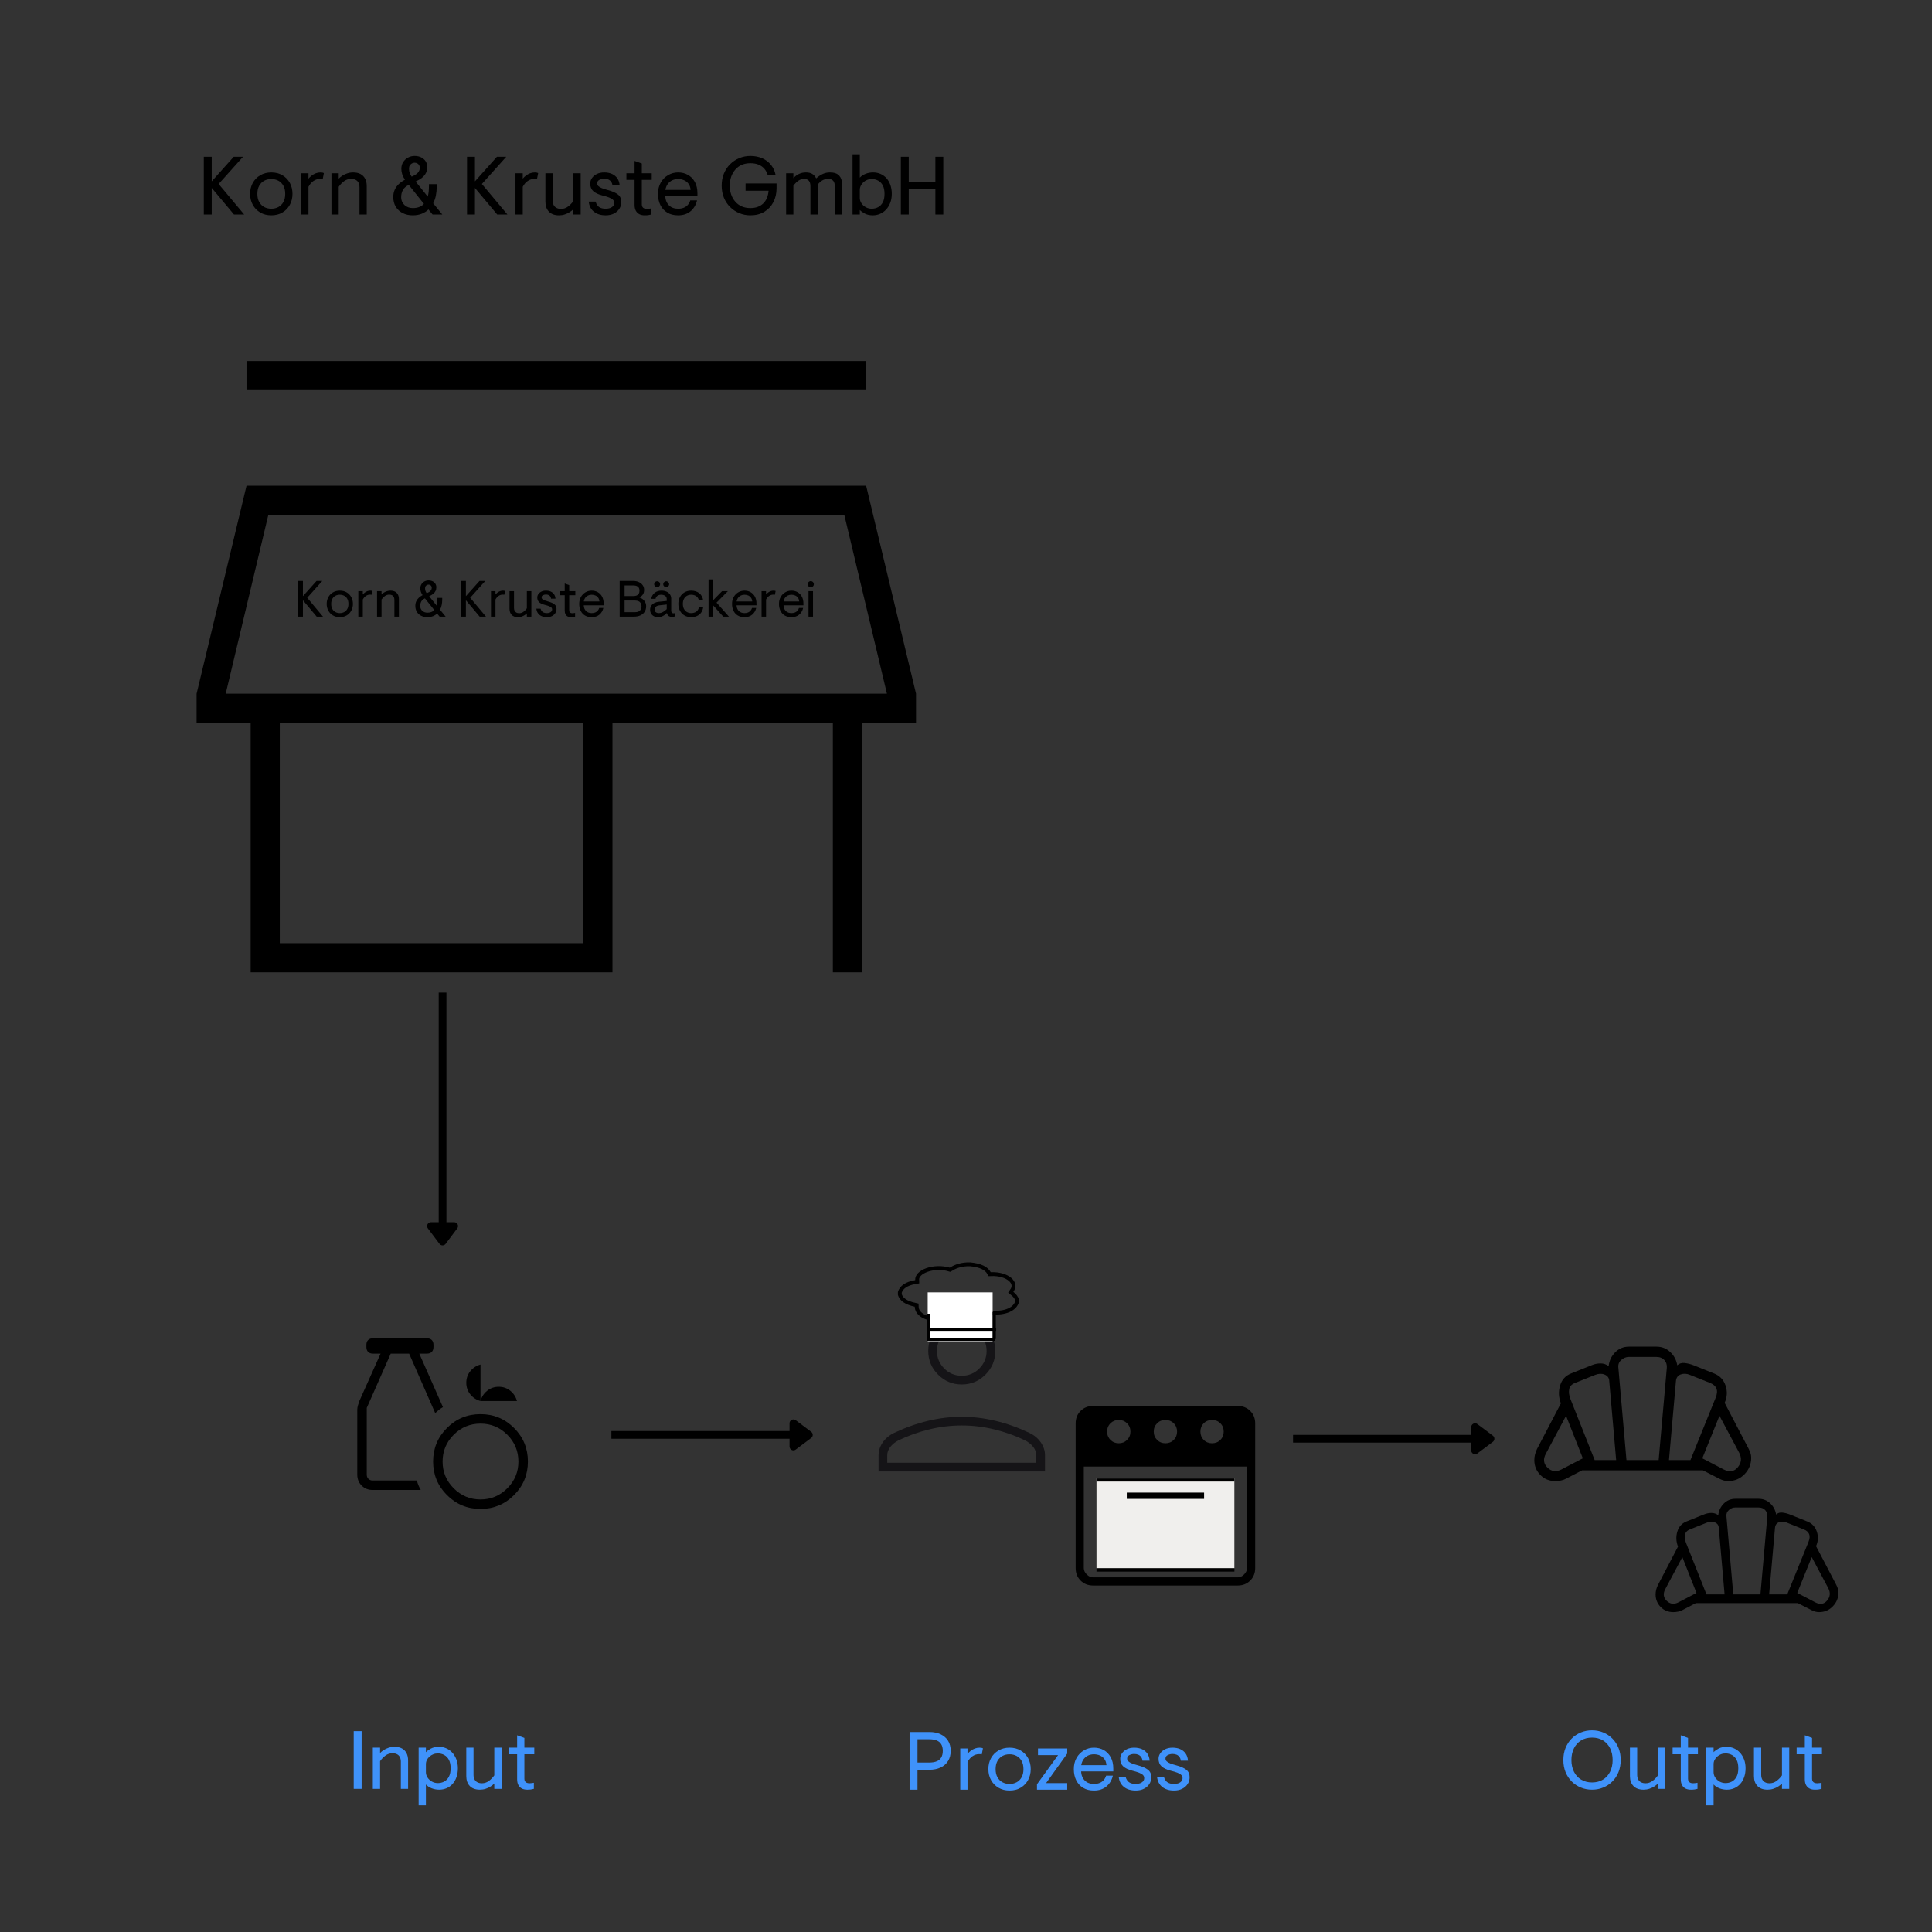 <svg xmlns="http://www.w3.org/2000/svg" xmlns:xlink="http://www.w3.org/1999/xlink" width="500" zoomAndPan="magnify" viewBox="0 0 375 375" height="500" preserveAspectRatio="xMidYMid meet" version="1.0"><rect x="0" y="0" width="375" height="375" fill="#333333" stroke="none"/><defs><g/><clipPath id="1de8061a53"><path d="M 174.281 245.035 L 197.992 245.035 L 197.992 256.605 L 174.281 256.605 Z M 174.281 245.035 " clip-rule="nonzero"/></clipPath><clipPath id="ac1dba1c18"><path d="M 187.613 245.035 C 187.871 245.035 188.129 245.035 188.387 245.035 C 190.438 245.23 191.719 245.875 192.301 246.934 C 195.719 246.793 198.07 248.789 196.688 250.75 C 197.191 251.164 197.609 251.625 197.762 252.242 C 197.762 252.418 197.762 252.598 197.762 252.773 C 197.309 254.348 195.367 255.41 192.172 255.125 C 191.352 255.934 189.891 256.738 187.613 256.645 C 186.438 256.59 185.621 256.281 184.902 255.91 C 184.148 256.219 183.332 256.461 182.152 256.465 C 179.422 256.469 177.594 255.273 177.551 253.633 C 175.797 253.25 174.605 252.535 174.281 251.309 C 174.281 251.129 174.281 250.953 174.281 250.777 C 174.641 249.562 175.766 248.801 177.637 248.477 C 177.523 246.426 181.27 245.145 184.344 246.051 C 185.078 245.602 186.113 245.117 187.613 245.035 Z M 187.613 245.035 " clip-rule="nonzero"/></clipPath><clipPath id="3454cffb2e"><path d="M 180.066 250.848 L 192.684 250.848 L 192.684 260.336 L 180.066 260.336 Z M 180.066 250.848 " clip-rule="nonzero"/></clipPath><clipPath id="043b6252ca"><path d="M 212.828 286.891 L 239.59 286.891 L 239.59 304.371 L 212.828 304.371 Z M 212.828 286.891 " clip-rule="nonzero"/></clipPath></defs><path stroke-linecap="butt" transform="matrix(0, 0.75, -0.75, 0, 86.654, 192.657)" fill="none" stroke-linejoin="miter" d="M -0.001 1.002 L 59.931 1.002 " stroke="#000000" stroke-width="2" stroke-opacity="1" stroke-miterlimit="4"/><path stroke-linecap="round" transform="matrix(0, 0.75, -0.75, 0, 86.654, 192.657)" fill-opacity="1" fill="#000000" fill-rule="nonzero" stroke-linejoin="round" d="M 60.431 -1.998 L 64.431 1.002 L 60.431 4.002 Z M 60.431 -1.998 " stroke="#000000" stroke-width="2" stroke-opacity="1" stroke-miterlimit="4"/><path fill="#000000" d="M 334.566 285.219 C 335.672 285.801 336.582 285.664 337.297 284.805 C 338.016 283.949 338.105 283.008 337.574 281.977 L 333.75 274.805 L 330.418 283.055 Z M 323.945 283.395 L 328.117 283.395 L 332.996 271.336 C 333.301 270.582 333.355 269.969 333.152 269.504 C 332.949 269.039 332.57 268.691 332.012 268.465 L 328.008 266.863 C 327.402 266.609 326.812 266.578 326.25 266.77 C 325.684 266.965 325.367 267.391 325.301 268.047 Z M 309.523 283.395 L 313.695 283.395 L 312.34 267.895 C 312.273 267.375 311.969 267.008 311.43 266.797 C 310.891 266.586 310.289 266.609 309.633 266.863 L 305.629 268.465 C 305.027 268.719 304.676 269.117 304.574 269.66 C 304.469 270.203 304.543 270.812 304.797 271.488 Z M 303.074 285.219 L 307.223 283.055 L 303.969 274.805 L 300.066 282.133 C 299.484 283.188 299.582 284.098 300.359 284.863 C 301.141 285.633 302.047 285.75 303.074 285.219 Z M 315.695 283.395 L 321.945 283.395 L 323.523 265.562 C 323.59 264.953 323.438 264.441 323.066 264.016 C 322.695 263.594 322.18 263.383 321.52 263.383 L 316.117 263.383 C 315.621 263.383 315.148 263.578 314.699 263.961 C 314.254 264.344 314.059 264.828 314.117 265.41 Z M 301.871 287.473 C 300.711 287.473 299.742 287.078 298.969 286.281 C 298.195 285.488 297.809 284.527 297.809 283.402 C 297.809 283.027 297.855 282.664 297.945 282.305 C 298.039 281.945 298.168 281.598 298.332 281.254 L 302.965 272.391 C 302.523 271.234 302.473 270.09 302.805 268.957 C 303.137 267.824 303.836 267.039 304.898 266.609 L 308.898 265.008 C 309.469 264.766 310.051 264.641 310.648 264.641 C 311.242 264.637 311.773 264.812 312.238 265.172 C 312.348 264.125 312.766 263.234 313.5 262.492 C 314.23 261.754 315.121 261.383 316.18 261.383 L 321.52 261.383 C 322.562 261.383 323.457 261.734 324.199 262.438 C 324.945 263.137 325.395 263.996 325.555 265.016 C 325.945 264.641 326.438 264.492 327.031 264.566 C 327.625 264.645 328.195 264.789 328.742 265.008 L 332.742 266.609 C 333.82 267.039 334.547 267.816 334.93 268.938 C 335.309 270.059 335.25 271.176 334.75 272.289 L 339.383 281.156 C 339.531 281.445 339.656 281.734 339.758 282.027 C 339.855 282.32 339.906 282.625 339.906 282.941 C 339.906 284.184 339.477 285.25 338.613 286.141 C 337.75 287.027 336.699 287.473 335.469 287.473 C 335.168 287.473 334.879 287.438 334.605 287.367 C 334.336 287.297 334.062 287.191 333.789 287.051 L 330.535 285.395 L 307.082 285.395 L 304.051 286.973 C 303.719 287.156 303.371 287.285 303.004 287.359 C 302.633 287.434 302.258 287.473 301.871 287.473 Z M 318.859 274.43 Z M 318.859 274.43 " fill-opacity="1" fill-rule="nonzero"/><path fill="#000000" d="M 352.34 311.008 C 353.273 311.5 354.039 311.383 354.645 310.66 C 355.246 309.938 355.324 309.145 354.875 308.277 L 351.652 302.23 L 348.844 309.184 Z M 343.387 309.473 L 346.902 309.473 L 351.016 299.305 C 351.273 298.668 351.316 298.152 351.148 297.762 C 350.977 297.367 350.656 297.074 350.184 296.883 L 346.812 295.535 C 346.301 295.32 345.805 295.293 345.328 295.457 C 344.852 295.617 344.582 295.977 344.527 296.531 Z M 331.227 309.473 L 334.742 309.473 L 333.602 296.402 C 333.543 295.965 333.289 295.656 332.832 295.477 C 332.379 295.301 331.871 295.32 331.316 295.535 L 327.941 296.883 C 327.438 297.098 327.141 297.434 327.051 297.891 C 326.965 298.348 327.027 298.863 327.242 299.434 Z M 325.789 311.008 L 329.285 309.184 L 326.543 302.23 L 323.25 308.406 C 322.762 309.297 322.844 310.062 323.5 310.711 C 324.16 311.355 324.922 311.457 325.789 311.008 Z M 336.43 309.473 L 341.699 309.473 L 343.027 294.438 C 343.086 293.926 342.957 293.488 342.645 293.133 C 342.332 292.777 341.898 292.602 341.34 292.602 L 336.785 292.602 C 336.367 292.602 335.969 292.762 335.59 293.086 C 335.215 293.41 335.051 293.816 335.102 294.309 Z M 324.773 312.91 C 323.797 312.91 322.98 312.574 322.328 311.906 C 321.676 311.234 321.352 310.426 321.352 309.477 C 321.352 309.164 321.391 308.855 321.465 308.551 C 321.543 308.25 321.652 307.953 321.793 307.668 L 325.699 300.191 C 325.324 299.219 325.281 298.254 325.562 297.297 C 325.844 296.344 326.43 295.684 327.328 295.32 L 330.699 293.969 C 331.18 293.766 331.672 293.66 332.172 293.66 C 332.676 293.656 333.121 293.805 333.516 294.105 C 333.605 293.227 333.961 292.473 334.578 291.848 C 335.195 291.227 335.945 290.914 336.836 290.914 L 341.34 290.914 C 342.219 290.914 342.973 291.211 343.602 291.801 C 344.227 292.395 344.609 293.117 344.742 293.977 C 345.07 293.66 345.484 293.535 345.988 293.598 C 346.488 293.66 346.969 293.785 347.43 293.969 L 350.801 295.32 C 351.711 295.684 352.324 296.336 352.645 297.281 C 352.965 298.227 352.914 299.168 352.496 300.109 L 356.402 307.582 C 356.527 307.828 356.633 308.07 356.715 308.32 C 356.801 308.566 356.844 308.82 356.844 309.086 C 356.844 310.137 356.48 311.035 355.75 311.785 C 355.023 312.535 354.141 312.91 353.102 312.91 C 352.848 312.91 352.605 312.879 352.375 312.82 C 352.145 312.762 351.914 312.672 351.684 312.555 L 348.941 311.156 L 329.168 311.156 L 326.613 312.488 C 326.332 312.641 326.039 312.75 325.73 312.812 C 325.418 312.879 325.102 312.91 324.773 312.91 Z M 339.098 301.91 Z M 339.098 301.91 " fill-opacity="1" fill-rule="nonzero"/><path fill="#000000" d="M 93.266 292.883 C 90.719 292.883 88.547 291.984 86.754 290.191 C 84.965 288.398 84.066 286.23 84.066 283.684 C 84.066 281.133 84.965 278.965 86.754 277.172 C 88.547 275.379 90.719 274.484 93.266 274.484 C 95.812 274.484 97.984 275.379 99.777 277.172 C 101.57 278.965 102.465 281.133 102.465 283.684 C 102.465 286.23 101.57 288.398 99.777 290.191 C 97.984 291.984 95.812 292.883 93.266 292.883 Z M 93.266 291.043 C 95.289 291.043 97.023 290.32 98.465 288.879 C 99.906 287.438 100.625 285.707 100.625 283.684 C 100.625 281.66 99.906 279.926 98.465 278.484 C 97.023 277.043 95.289 276.324 93.266 276.324 C 91.242 276.324 89.508 277.043 88.066 278.484 C 86.629 279.926 85.906 281.66 85.906 283.684 C 85.906 285.707 86.629 287.438 88.066 288.879 C 89.508 290.32 91.242 291.043 93.266 291.043 Z M 72.32 289.203 C 71.473 289.203 70.766 288.918 70.199 288.352 C 69.633 287.785 69.348 287.078 69.348 286.23 L 69.348 273.59 C 69.348 273.348 69.395 273.066 69.488 272.75 C 69.582 272.434 69.672 272.152 69.766 271.906 L 73.871 262.738 L 72.391 262.738 C 71.988 262.738 71.676 262.625 71.453 262.402 C 71.227 262.18 71.117 261.867 71.117 261.461 L 71.117 261.039 C 71.117 260.633 71.227 260.32 71.453 260.098 C 71.676 259.875 71.988 259.766 72.391 259.766 L 82.863 259.766 C 83.266 259.766 83.582 259.875 83.805 260.098 C 84.027 260.32 84.137 260.633 84.137 261.039 L 84.137 261.461 C 84.137 261.867 84.027 262.18 83.805 262.402 C 83.582 262.625 83.266 262.738 82.863 262.738 L 81.383 262.738 L 85.977 273.125 C 85.727 273.266 85.473 273.434 85.223 273.629 C 84.973 273.824 84.727 274.043 84.477 274.285 L 79.41 262.738 L 75.844 262.738 L 71.188 273.273 L 71.188 286.23 C 71.188 286.559 71.293 286.832 71.508 287.043 C 71.719 287.254 71.988 287.363 72.32 287.363 L 80.918 287.363 C 81 287.699 81.105 288.023 81.238 288.332 C 81.367 288.645 81.512 288.934 81.668 289.203 Z M 93.266 271.938 C 92.473 271.723 91.816 271.297 91.293 270.656 C 90.77 270.012 90.508 269.262 90.508 268.398 C 90.508 267.535 90.77 266.781 91.293 266.141 C 91.816 265.5 92.473 265.07 93.266 264.859 L 93.266 271.938 C 93.477 271.145 93.906 270.484 94.547 269.961 C 95.188 269.438 95.941 269.176 96.805 269.176 C 97.668 269.176 98.418 269.438 99.062 269.961 C 99.703 270.484 100.129 271.145 100.344 271.938 Z M 93.266 271.938 " fill-opacity="1" fill-rule="nonzero"/><path stroke-linecap="butt" transform="matrix(0.75, 0, 0, 0.75, 118.671, 277.76)" fill="none" stroke-linejoin="miter" d="M 0.001 1.002 L 46.605 1.002 " stroke="#000000" stroke-width="2" stroke-opacity="1" stroke-miterlimit="4"/><path stroke-linecap="round" transform="matrix(0.75, 0, 0, 0.75, 118.671, 277.76)" fill-opacity="1" fill="#000000" fill-rule="nonzero" stroke-linejoin="round" d="M 47.105 -1.998 L 51.105 1.002 L 47.105 4.002 Z M 47.105 -1.998 " stroke="#000000" stroke-width="2" stroke-opacity="1" stroke-miterlimit="4"/><path stroke-linecap="butt" transform="matrix(0.75, 0, -0, 0.75, 250.98, 278.51)" fill="none" stroke-linejoin="miter" d="M 0.001 1.002 L 46.605 1.002 " stroke="#000000" stroke-width="2" stroke-opacity="1" stroke-miterlimit="4"/><path stroke-linecap="round" transform="matrix(0.75, 0, -0, 0.75, 250.98, 278.51)" fill-opacity="1" fill="#000000" fill-rule="nonzero" stroke-linejoin="round" d="M 47.105 -1.998 L 51.105 1.002 L 47.105 4.002 Z M 47.105 -1.998 " stroke="#000000" stroke-width="2" stroke-opacity="1" stroke-miterlimit="4"/><path fill="#000000" d="M 235.258 280.137 C 235.898 280.137 236.438 279.922 236.871 279.488 C 237.305 279.055 237.52 278.516 237.52 277.875 C 237.52 277.234 237.305 276.695 236.871 276.262 C 236.438 275.828 235.898 275.613 235.258 275.613 C 234.617 275.613 234.078 275.828 233.645 276.262 C 233.211 276.695 232.996 277.234 232.996 277.875 C 232.996 278.516 233.211 279.055 233.645 279.488 C 234.078 279.922 234.617 280.137 235.258 280.137 Z M 226.207 280.137 C 226.848 280.137 227.387 279.922 227.82 279.488 C 228.254 279.055 228.469 278.516 228.469 277.875 C 228.469 277.234 228.254 276.695 227.82 276.262 C 227.387 275.828 226.848 275.613 226.207 275.613 C 225.566 275.613 225.027 275.828 224.594 276.262 C 224.16 276.695 223.941 277.234 223.941 277.875 C 223.941 278.516 224.16 279.055 224.594 279.488 C 225.027 279.922 225.566 280.137 226.207 280.137 Z M 217.152 280.137 C 217.797 280.137 218.332 279.922 218.766 279.488 C 219.199 279.055 219.418 278.516 219.418 277.875 C 219.418 277.234 219.199 276.695 218.766 276.262 C 218.332 275.828 217.797 275.613 217.152 275.613 C 216.512 275.613 215.977 275.828 215.543 276.262 C 215.109 276.695 214.891 277.234 214.891 277.875 C 214.891 278.516 215.109 279.055 215.543 279.488 C 215.977 279.922 216.512 280.137 217.152 280.137 Z M 210.363 284.664 L 210.363 304.352 C 210.363 304.805 210.555 305.219 210.93 305.598 C 211.309 305.977 211.723 306.164 212.176 306.164 L 240.238 306.164 C 240.691 306.164 241.105 305.977 241.48 305.598 C 241.859 305.219 242.047 304.805 242.047 304.352 L 242.047 284.664 Z M 222.812 292.586 L 229.602 292.586 L 229.602 290.32 L 222.812 290.32 Z M 212.176 307.746 C 211.195 307.746 210.383 307.426 209.742 306.785 C 209.102 306.145 208.781 305.332 208.781 304.352 L 208.781 276.293 C 208.781 275.312 209.102 274.5 209.742 273.859 C 210.383 273.219 211.195 272.898 212.176 272.898 L 240.238 272.898 C 241.219 272.898 242.027 273.219 242.668 273.859 C 243.312 274.5 243.633 275.312 243.633 276.293 L 243.633 304.352 C 243.633 305.332 243.312 306.145 242.668 306.785 C 242.027 307.426 241.219 307.746 240.238 307.746 Z M 226.207 284.664 Z M 226.207 284.664 Z M 226.207 284.664 " fill-opacity="1" fill-rule="nonzero"/><path fill="#151417" d="M 186.68 268.727 C 184.891 268.727 183.355 268.09 182.082 266.816 C 180.809 265.543 180.172 264.008 180.172 262.219 C 180.172 260.43 180.809 258.895 182.082 257.621 C 183.355 256.348 184.891 255.711 186.68 255.711 C 188.469 255.711 190 256.348 191.277 257.621 C 192.551 258.895 193.188 260.43 193.188 262.219 C 193.188 264.008 192.551 265.543 191.277 266.816 C 190 268.09 188.469 268.727 186.68 268.727 Z M 170.527 285.605 L 170.527 282.469 C 170.527 281.586 170.797 280.754 171.34 279.969 C 171.883 279.188 172.617 278.574 173.539 278.129 C 175.75 277.086 177.949 276.301 180.141 275.781 C 182.328 275.258 184.508 274.996 186.68 274.996 C 188.848 274.996 191.027 275.258 193.219 275.781 C 195.41 276.301 197.609 277.086 199.82 278.129 C 200.742 278.574 201.477 279.188 202.02 279.969 C 202.562 280.754 202.832 281.586 202.832 282.469 L 202.832 285.605 Z M 172.215 283.918 L 201.145 283.918 L 201.145 282.469 C 201.145 281.906 200.953 281.375 200.57 280.875 C 200.191 280.371 199.656 279.938 198.977 279.578 C 197.047 278.652 195.043 277.941 192.965 277.438 C 190.891 276.934 188.793 276.684 186.68 276.684 C 184.566 276.684 182.469 276.934 180.391 277.438 C 178.316 277.941 176.312 278.652 174.383 279.578 C 173.699 279.938 173.168 280.371 172.785 280.875 C 172.406 281.375 172.215 281.906 172.215 282.469 Z M 186.68 267.039 C 188.004 267.039 189.141 266.57 190.086 265.625 C 191.027 264.68 191.5 263.547 191.5 262.219 C 191.5 260.895 191.027 259.758 190.086 258.812 C 189.141 257.871 188.004 257.398 186.68 257.398 C 185.352 257.398 184.219 257.871 183.273 258.812 C 182.328 259.758 181.859 260.895 181.859 262.219 C 181.859 263.547 182.328 264.68 183.273 265.625 C 184.219 266.57 185.352 267.039 186.68 267.039 Z M 186.68 262.219 Z M 186.68 283.918 Z M 186.68 283.918 " fill-opacity="1" fill-rule="nonzero"/><g clip-path="url(#1de8061a53)"><g clip-path="url(#ac1dba1c18)"><path stroke-linecap="butt" transform="matrix(0.609, 0, 0, 0.609, 174.282, 245.037)" fill="none" stroke-linejoin="miter" d="M 21.898 -0.003 C 22.322 -0.003 22.745 -0.003 23.169 -0.003 C 26.538 0.318 28.642 1.376 29.598 3.115 C 35.213 2.884 39.076 6.163 36.804 9.384 C 37.632 10.065 38.319 10.822 38.569 11.836 C 38.569 12.124 38.569 12.42 38.569 12.708 C 37.825 15.294 34.636 17.04 29.387 16.571 C 28.039 17.899 25.639 19.221 21.898 19.067 C 19.967 18.977 18.626 18.47 17.445 17.861 C 16.207 18.368 14.866 18.766 12.928 18.772 C 8.443 18.778 5.44 16.815 5.369 14.12 C 2.488 13.491 0.531 12.317 -0.002 10.302 C -0.002 10.007 -0.002 9.718 -0.002 9.429 C 0.589 7.434 2.437 6.183 5.51 5.65 C 5.324 2.281 11.478 0.176 16.528 1.665 C 17.734 0.927 19.434 0.132 21.898 -0.003 Z M 21.898 -0.003 " stroke="#000000" stroke-width="2.464" stroke-opacity="1" stroke-miterlimit="4"/></g></g><g clip-path="url(#3454cffb2e)"><path fill="#ffffff" d="M 180.066 250.848 L 192.668 250.848 L 192.668 260.336 L 180.066 260.336 Z M 180.066 250.848 " fill-opacity="1" fill-rule="nonzero"/></g><path stroke-linecap="butt" transform="matrix(0, 0.609, -0.609, 0, 180.573, 255.005)" fill="none" stroke-linejoin="miter" d="M -0.001 0.499 L 7.75 0.499 " stroke="#000000" stroke-width="1" stroke-opacity="1" stroke-miterlimit="4"/><path stroke-linecap="butt" transform="matrix(0, 0.609, -0.609, 0, 193.29, 254.674)" fill="none" stroke-linejoin="miter" d="M 0.003 0.502 L 8.595 0.502 " stroke="#000000" stroke-width="1" stroke-opacity="1" stroke-miterlimit="4"/><path stroke-linecap="butt" transform="matrix(0.609, -0, 0, 0.609, 179.85, 259.658)" fill="none" stroke-linejoin="miter" d="M 0.003 0.497 L 21.928 0.497 " stroke="#000000" stroke-width="1" stroke-opacity="1" stroke-miterlimit="4"/><path stroke-linecap="butt" transform="matrix(0.609, -0, 0, 0.609, 180, 257.708)" fill="none" stroke-linejoin="miter" d="M 0 0.498 L 21.932 0.498 " stroke="#000000" stroke-width="1" stroke-opacity="1" stroke-miterlimit="4"/><g clip-path="url(#043b6252ca)"><path fill="#f0efed" d="M 212.828 286.891 L 239.598 286.891 L 239.598 304.371 L 212.828 304.371 Z M 212.828 286.891 " fill-opacity="1" fill-rule="nonzero"/></g><path stroke-linecap="butt" transform="matrix(0.609, 0, 0, 0.609, 212.829, 286.961)" fill="none" stroke-linejoin="miter" d="M -0.001 0.501 L 43.96 0.501 " stroke="#000000" stroke-width="1" stroke-opacity="1" stroke-miterlimit="4"/><path stroke-linecap="butt" transform="matrix(0.609, 0, 0, 0.609, 212.829, 304.443)" fill="none" stroke-linejoin="miter" d="M -0.001 0.498 L 43.96 0.498 " stroke="#000000" stroke-width="1" stroke-opacity="1" stroke-miterlimit="4"/><path stroke-linecap="butt" transform="matrix(0.609, -0, 0, 0.609, 218.709, 289.716)" fill="none" stroke-linejoin="miter" d="M -0.002 0.999 L 24.638 0.999 " stroke="#000000" stroke-width="2" stroke-opacity="1" stroke-miterlimit="4"/><g fill="#000000" fill-opacity="1"><g transform="translate(38.438, 41.628)"><g><path d="M 1.121 0 L 1.121 -11.199 L 2.656 -11.199 L 2.656 -6.43 L 6.926 -11.199 L 8.734 -11.199 L 4 -5.918 L 8.957 0 L 6.977 0 L 2.656 -5.152 L 2.656 0 Z M 1.121 0 "/></g></g></g><g fill="#000000" fill-opacity="1"><g transform="translate(47.907, 41.628)"><g><path d="M 4.75 0.16 C 3.941 0.16 3.227 -0.02 2.609 -0.383 C 1.988 -0.746 1.508 -1.242 1.16 -1.871 C 0.812 -2.5 0.641 -3.211 0.641 -4 C 0.641 -4.801 0.812 -5.512 1.16 -6.137 C 1.508 -6.758 1.988 -7.254 2.609 -7.613 C 3.227 -7.977 3.941 -8.16 4.75 -8.16 C 5.574 -8.16 6.289 -7.977 6.902 -7.613 C 7.516 -7.254 7.996 -6.758 8.344 -6.137 C 8.688 -5.512 8.863 -4.801 8.863 -4 C 8.863 -3.211 8.688 -2.5 8.344 -1.871 C 7.996 -1.242 7.516 -0.746 6.902 -0.383 C 6.289 -0.02 5.574 0.16 4.75 0.16 Z M 4.75 -1.121 C 5.262 -1.121 5.723 -1.23 6.129 -1.449 C 6.531 -1.668 6.855 -1.988 7.094 -2.414 C 7.336 -2.844 7.453 -3.371 7.453 -4 C 7.453 -4.629 7.336 -5.156 7.094 -5.582 C 6.855 -6.008 6.531 -6.332 6.129 -6.551 C 5.723 -6.77 5.262 -6.879 4.75 -6.879 C 4.238 -6.879 3.781 -6.77 3.375 -6.551 C 2.969 -6.332 2.648 -6.008 2.406 -5.582 C 2.168 -5.156 2.047 -4.629 2.047 -4 C 2.047 -3.371 2.168 -2.844 2.406 -2.414 C 2.648 -1.988 2.969 -1.668 3.375 -1.449 C 3.781 -1.23 4.238 -1.121 4.75 -1.121 Z M 4.75 -1.121 "/></g></g></g><g fill="#000000" fill-opacity="1"><g transform="translate(57.409, 41.628)"><g><path d="M 1.055 0 L 1.055 -8 L 2.465 -8 L 2.465 -6.957 C 2.645 -7.172 2.852 -7.371 3.086 -7.551 C 3.32 -7.73 3.586 -7.879 3.879 -7.992 C 4.172 -8.102 4.484 -8.16 4.816 -8.16 C 4.965 -8.16 5.09 -8.148 5.191 -8.125 C 5.293 -8.105 5.379 -8.074 5.457 -8.031 L 5.23 -6.863 C 5.168 -6.883 5.102 -6.898 5.031 -6.902 C 4.961 -6.91 4.859 -6.91 4.719 -6.91 C 4.27 -6.91 3.852 -6.781 3.457 -6.52 C 3.062 -6.258 2.73 -5.875 2.465 -5.375 L 2.465 0 Z M 1.055 0 "/></g></g></g><g fill="#000000" fill-opacity="1"><g transform="translate(63.28, 41.628)"><g><path d="M 1.055 0 L 1.055 -8 L 2.465 -8 L 2.465 -6.957 C 2.656 -7.16 2.895 -7.355 3.176 -7.535 C 3.457 -7.715 3.777 -7.867 4.137 -7.984 C 4.492 -8.102 4.867 -8.16 5.262 -8.16 C 5.84 -8.16 6.32 -8.051 6.711 -7.84 C 7.102 -7.625 7.395 -7.32 7.598 -6.926 C 7.801 -6.531 7.902 -6.062 7.902 -5.52 L 7.902 0 L 6.496 0 L 6.496 -5.262 C 6.496 -5.613 6.434 -5.914 6.312 -6.16 C 6.188 -6.406 6.004 -6.59 5.758 -6.719 C 5.516 -6.848 5.215 -6.91 4.863 -6.91 C 4.371 -6.91 3.926 -6.766 3.52 -6.473 C 3.113 -6.176 2.762 -5.812 2.465 -5.375 L 2.465 0 Z M 1.055 0 "/></g></g></g><g fill="#000000" fill-opacity="1"><g transform="translate(72.173, 41.628)"><g/></g></g><g fill="#000000" fill-opacity="1"><g transform="translate(75.533, 41.628)"><g><path d="M 4.574 0.16 C 3.859 0.16 3.219 0.02 2.648 -0.266 C 2.078 -0.547 1.625 -0.953 1.297 -1.488 C 0.965 -2.02 0.801 -2.656 0.801 -3.391 C 0.801 -3.914 0.895 -4.387 1.086 -4.809 C 1.281 -5.23 1.547 -5.598 1.887 -5.918 C 2.23 -6.238 2.625 -6.516 3.07 -6.75 C 2.836 -7.094 2.66 -7.438 2.543 -7.781 C 2.426 -8.129 2.367 -8.484 2.367 -8.848 C 2.367 -9.359 2.488 -9.801 2.727 -10.176 C 2.969 -10.547 3.281 -10.84 3.672 -11.047 C 4.062 -11.254 4.48 -11.359 4.926 -11.359 C 5.43 -11.359 5.863 -11.266 6.23 -11.078 C 6.598 -10.891 6.883 -10.637 7.086 -10.32 C 7.289 -10 7.391 -9.629 7.391 -9.215 C 7.391 -8.777 7.305 -8.387 7.137 -8.047 C 6.965 -7.707 6.715 -7.402 6.383 -7.137 C 6.051 -6.867 5.637 -6.621 5.137 -6.398 L 7.488 -3.473 C 7.57 -3.75 7.633 -4.062 7.672 -4.414 C 7.707 -4.766 7.727 -5.172 7.727 -5.633 L 7.727 -5.887 L 9.23 -5.887 L 9.23 -5.312 C 9.23 -4.758 9.176 -4.211 9.07 -3.672 C 8.965 -3.133 8.789 -2.633 8.543 -2.176 L 10.32 0 L 8.43 0 L 7.629 -0.977 C 7.27 -0.625 6.832 -0.348 6.32 -0.145 C 5.809 0.059 5.227 0.16 4.574 0.16 Z M 4.59 -1.246 C 5.059 -1.246 5.477 -1.316 5.84 -1.457 C 6.203 -1.594 6.504 -1.797 6.75 -2.062 L 3.809 -5.742 C 3.262 -5.477 2.883 -5.145 2.664 -4.742 C 2.445 -4.344 2.336 -3.887 2.336 -3.375 C 2.336 -3.043 2.395 -2.75 2.512 -2.488 C 2.629 -2.227 2.793 -2.004 3 -1.816 C 3.207 -1.629 3.449 -1.488 3.719 -1.391 C 3.992 -1.297 4.281 -1.246 4.59 -1.246 Z M 4.367 -7.344 C 4.922 -7.566 5.324 -7.82 5.574 -8.102 C 5.824 -8.387 5.949 -8.707 5.949 -9.07 C 5.949 -9.25 5.91 -9.418 5.824 -9.566 C 5.738 -9.715 5.617 -9.832 5.465 -9.918 C 5.309 -10.004 5.129 -10.047 4.926 -10.047 C 4.758 -10.047 4.59 -10 4.422 -9.91 C 4.258 -9.82 4.121 -9.691 4.016 -9.527 C 3.91 -9.359 3.855 -9.16 3.855 -8.926 C 3.855 -8.586 3.898 -8.301 3.984 -8.07 C 4.07 -7.84 4.195 -7.598 4.367 -7.344 Z M 4.367 -7.344 "/></g></g></g><g fill="#000000" fill-opacity="1"><g transform="translate(86.17, 41.628)"><g/></g></g><g fill="#000000" fill-opacity="1"><g transform="translate(89.529, 41.628)"><g><path d="M 1.121 0 L 1.121 -11.199 L 2.656 -11.199 L 2.656 -6.43 L 6.926 -11.199 L 8.734 -11.199 L 4 -5.918 L 8.957 0 L 6.977 0 L 2.656 -5.152 L 2.656 0 Z M 1.121 0 "/></g></g></g><g fill="#000000" fill-opacity="1"><g transform="translate(98.999, 41.628)"><g><path d="M 1.055 0 L 1.055 -8 L 2.465 -8 L 2.465 -6.957 C 2.645 -7.172 2.852 -7.371 3.086 -7.551 C 3.32 -7.73 3.586 -7.879 3.879 -7.992 C 4.172 -8.102 4.484 -8.16 4.816 -8.16 C 4.965 -8.16 5.09 -8.148 5.191 -8.125 C 5.293 -8.105 5.379 -8.074 5.457 -8.031 L 5.23 -6.863 C 5.168 -6.883 5.102 -6.898 5.031 -6.902 C 4.961 -6.91 4.859 -6.91 4.719 -6.91 C 4.27 -6.91 3.852 -6.781 3.457 -6.52 C 3.062 -6.258 2.73 -5.875 2.465 -5.375 L 2.465 0 Z M 1.055 0 "/></g></g></g><g fill="#000000" fill-opacity="1"><g transform="translate(104.87, 41.628)"><g><path d="M 3.633 0.16 C 2.777 0.16 2.125 -0.078 1.672 -0.551 C 1.219 -1.027 0.992 -1.668 0.992 -2.48 L 0.992 -8 L 2.398 -8 L 2.398 -2.734 C 2.398 -2.383 2.465 -2.086 2.59 -1.84 C 2.719 -1.594 2.902 -1.406 3.145 -1.281 C 3.383 -1.152 3.68 -1.086 4.031 -1.086 C 4.523 -1.086 4.969 -1.238 5.375 -1.535 C 5.781 -1.836 6.133 -2.195 6.43 -2.625 L 6.43 -8 L 7.84 -8 L 7.84 0 L 6.43 0 L 6.43 -1.039 C 6.25 -0.848 6.016 -0.66 5.727 -0.473 C 5.438 -0.285 5.117 -0.133 4.758 -0.016 C 4.402 0.102 4.027 0.16 3.633 0.16 Z M 3.633 0.16 "/></g></g></g><g fill="#000000" fill-opacity="1"><g transform="translate(113.763, 41.628)"><g><path d="M 3.809 0.16 C 2.859 0.16 2.094 -0.074 1.512 -0.543 C 0.93 -1.012 0.598 -1.664 0.512 -2.496 L 1.84 -2.496 C 1.914 -2.23 2.027 -1.992 2.176 -1.785 C 2.324 -1.574 2.531 -1.414 2.801 -1.297 C 3.066 -1.18 3.414 -1.121 3.84 -1.121 C 4.129 -1.121 4.395 -1.164 4.641 -1.246 C 4.883 -1.332 5.082 -1.461 5.23 -1.633 C 5.379 -1.801 5.457 -2.012 5.457 -2.254 C 5.457 -2.5 5.371 -2.703 5.207 -2.863 C 5.043 -3.023 4.789 -3.172 4.449 -3.305 C 4.105 -3.438 3.676 -3.566 3.152 -3.695 C 2.363 -3.898 1.773 -4.18 1.383 -4.535 C 0.996 -4.891 0.801 -5.379 0.801 -6 C 0.801 -6.395 0.914 -6.754 1.145 -7.078 C 1.375 -7.402 1.691 -7.664 2.094 -7.863 C 2.5 -8.059 2.969 -8.16 3.504 -8.16 C 4.078 -8.16 4.582 -8.062 5.016 -7.871 C 5.445 -7.68 5.793 -7.395 6.055 -7.023 C 6.316 -6.648 6.469 -6.188 6.512 -5.633 L 5.121 -5.633 C 5.086 -5.918 5 -6.16 4.855 -6.359 C 4.711 -6.555 4.523 -6.703 4.297 -6.801 C 4.066 -6.895 3.801 -6.941 3.504 -6.941 C 3.195 -6.941 2.891 -6.871 2.59 -6.727 C 2.293 -6.582 2.145 -6.352 2.145 -6.031 C 2.145 -5.84 2.219 -5.668 2.367 -5.52 C 2.516 -5.371 2.746 -5.234 3.055 -5.109 C 3.363 -4.988 3.758 -4.863 4.238 -4.734 C 5.082 -4.512 5.723 -4.23 6.168 -3.887 C 6.609 -3.547 6.832 -3.062 6.832 -2.43 C 6.832 -1.941 6.707 -1.5 6.453 -1.113 C 6.203 -0.723 5.852 -0.414 5.398 -0.184 C 4.945 0.047 4.414 0.16 3.809 0.16 Z M 3.809 0.16 "/></g></g></g><g fill="#000000" fill-opacity="1"><g transform="translate(121.202, 41.628)"><g><path d="M 3.934 0.16 C 3.531 0.16 3.18 0.086 2.887 -0.062 C 2.594 -0.215 2.367 -0.441 2.207 -0.742 C 2.047 -1.047 1.969 -1.418 1.969 -1.855 L 1.969 -6.719 L 0.383 -6.719 L 0.383 -8 L 1.969 -8 L 1.969 -10.398 L 3.375 -9.887 L 3.375 -8 L 5.297 -8 L 5.297 -6.719 L 3.375 -6.719 L 3.375 -1.953 C 3.375 -1.781 3.41 -1.629 3.48 -1.496 C 3.547 -1.363 3.656 -1.262 3.809 -1.191 C 3.957 -1.121 4.145 -1.086 4.367 -1.086 C 4.547 -1.086 4.699 -1.098 4.824 -1.121 C 4.945 -1.141 5.078 -1.164 5.215 -1.184 L 5.215 0 C 5 0.055 4.805 0.094 4.625 0.121 C 4.441 0.148 4.211 0.16 3.934 0.16 Z M 3.934 0.16 "/></g></g></g><g fill="#000000" fill-opacity="1"><g transform="translate(127.072, 41.628)"><g><path d="M 4.543 0.16 C 3.734 0.16 3.035 -0.012 2.457 -0.359 C 1.875 -0.707 1.426 -1.191 1.113 -1.816 C 0.797 -2.441 0.641 -3.168 0.641 -4 C 0.641 -4.832 0.82 -5.559 1.176 -6.184 C 1.531 -6.809 2.012 -7.293 2.609 -7.641 C 3.203 -7.984 3.852 -8.16 4.543 -8.16 C 5.258 -8.16 5.898 -8 6.465 -7.68 C 7.027 -7.359 7.477 -6.898 7.809 -6.297 C 8.137 -5.691 8.301 -4.961 8.301 -4.094 L 8.301 -3.551 L 2.062 -3.551 C 2.074 -3.168 2.145 -2.828 2.273 -2.527 C 2.398 -2.23 2.574 -1.973 2.793 -1.758 C 3.012 -1.547 3.27 -1.387 3.566 -1.281 C 3.867 -1.172 4.195 -1.121 4.559 -1.121 C 4.977 -1.121 5.344 -1.188 5.664 -1.32 C 5.984 -1.453 6.246 -1.641 6.453 -1.887 C 6.664 -2.133 6.816 -2.414 6.91 -2.734 L 8.223 -2.734 C 8.008 -1.852 7.59 -1.148 6.957 -0.625 C 6.328 -0.102 5.523 0.16 4.543 0.16 Z M 2.078 -4.766 L 6.977 -4.766 C 6.941 -5.238 6.812 -5.629 6.582 -5.941 C 6.355 -6.258 6.059 -6.492 5.703 -6.648 C 5.348 -6.801 4.961 -6.879 4.543 -6.879 C 4.129 -6.879 3.746 -6.797 3.398 -6.633 C 3.055 -6.465 2.766 -6.227 2.535 -5.91 C 2.305 -5.598 2.156 -5.215 2.078 -4.766 Z M 2.078 -4.766 "/></g></g></g><g fill="#000000" fill-opacity="1"><g transform="translate(135.918, 41.628)"><g/></g></g><g fill="#000000" fill-opacity="1"><g transform="translate(139.277, 41.628)"><g><path d="M 6.367 0.16 C 5.609 0.16 4.895 0.02 4.223 -0.258 C 3.551 -0.535 2.961 -0.926 2.449 -1.434 C 1.938 -1.938 1.531 -2.543 1.238 -3.246 C 0.945 -3.953 0.801 -4.734 0.801 -5.598 C 0.801 -6.465 0.945 -7.246 1.238 -7.949 C 1.531 -8.656 1.938 -9.262 2.449 -9.766 C 2.961 -10.273 3.551 -10.664 4.223 -10.941 C 4.895 -11.219 5.609 -11.359 6.367 -11.359 C 7.242 -11.359 8.02 -11.203 8.703 -10.895 C 9.387 -10.586 9.949 -10.152 10.391 -9.598 C 10.832 -9.043 11.125 -8.402 11.262 -7.68 L 9.727 -7.68 C 9.578 -8.168 9.352 -8.582 9.047 -8.918 C 8.742 -9.254 8.367 -9.512 7.918 -9.688 C 7.473 -9.863 6.949 -9.949 6.352 -9.949 C 5.742 -9.949 5.195 -9.844 4.703 -9.629 C 4.211 -9.418 3.793 -9.113 3.449 -8.719 C 3.102 -8.324 2.836 -7.863 2.648 -7.336 C 2.461 -6.809 2.367 -6.227 2.367 -5.598 C 2.367 -4.969 2.461 -4.391 2.648 -3.863 C 2.836 -3.336 3.102 -2.875 3.449 -2.48 C 3.793 -2.086 4.211 -1.781 4.703 -1.566 C 5.195 -1.355 5.742 -1.246 6.352 -1.246 C 6.895 -1.246 7.379 -1.324 7.797 -1.48 C 8.219 -1.633 8.578 -1.859 8.879 -2.152 C 9.176 -2.445 9.41 -2.797 9.582 -3.207 C 9.754 -3.617 9.859 -4.086 9.902 -4.605 L 5.438 -4.605 L 5.438 -6.016 L 11.453 -6.016 L 11.453 -5.102 C 11.453 -4.09 11.246 -3.188 10.832 -2.391 C 10.414 -1.598 9.828 -0.973 9.07 -0.52 C 8.312 -0.066 7.414 0.16 6.367 0.16 Z M 6.367 0.16 "/></g></g></g><g fill="#000000" fill-opacity="1"><g transform="translate(151.53, 41.628)"><g><path d="M 1.055 0 L 1.055 -8 L 2.465 -8 L 2.465 -7.055 C 2.773 -7.395 3.133 -7.664 3.543 -7.863 C 3.953 -8.059 4.406 -8.16 4.895 -8.16 C 5.406 -8.16 5.816 -8.062 6.129 -7.871 C 6.438 -7.68 6.691 -7.391 6.895 -7.008 C 7.289 -7.371 7.707 -7.652 8.152 -7.855 C 8.594 -8.059 9.059 -8.16 9.551 -8.16 C 10.371 -8.16 10.969 -7.957 11.344 -7.551 C 11.715 -7.145 11.902 -6.629 11.902 -6 L 11.902 0 L 10.496 0 L 10.496 -5.582 C 10.496 -5.859 10.445 -6.098 10.352 -6.297 C 10.254 -6.492 10.113 -6.645 9.926 -6.75 C 9.738 -6.859 9.496 -6.91 9.199 -6.91 C 8.805 -6.91 8.438 -6.816 8.094 -6.621 C 7.754 -6.43 7.449 -6.148 7.184 -5.773 L 7.184 0 L 5.773 0 L 5.773 -5.52 C 5.773 -5.945 5.676 -6.285 5.48 -6.535 C 5.281 -6.785 4.953 -6.91 4.496 -6.91 C 4.238 -6.91 3.988 -6.852 3.742 -6.734 C 3.5 -6.617 3.27 -6.457 3.055 -6.254 C 2.844 -6.051 2.645 -5.828 2.465 -5.582 L 2.465 0 Z M 1.055 0 "/></g></g></g><g fill="#000000" fill-opacity="1"><g transform="translate(164.423, 41.628)"><g><path d="M 5.008 0.16 C 4.387 0.16 3.867 0.047 3.449 -0.176 C 3.027 -0.398 2.699 -0.633 2.465 -0.879 L 2.465 0 L 1.055 0 L 1.055 -11.68 L 2.465 -11.68 L 2.465 -7.152 C 2.773 -7.473 3.152 -7.719 3.598 -7.895 C 4.047 -8.07 4.527 -8.16 5.039 -8.16 C 5.562 -8.16 6.043 -8.062 6.488 -7.871 C 6.93 -7.68 7.312 -7.402 7.641 -7.039 C 7.965 -6.676 8.219 -6.238 8.398 -5.727 C 8.578 -5.215 8.672 -4.641 8.672 -4 C 8.672 -3.359 8.57 -2.785 8.375 -2.273 C 8.176 -1.758 7.91 -1.324 7.574 -0.961 C 7.238 -0.598 6.848 -0.32 6.406 -0.129 C 5.965 0.062 5.496 0.16 5.008 0.16 Z M 4.785 -1.121 C 5.23 -1.121 5.645 -1.223 6.023 -1.422 C 6.402 -1.625 6.703 -1.938 6.926 -2.359 C 7.152 -2.781 7.262 -3.328 7.262 -4 C 7.262 -4.672 7.152 -5.219 6.926 -5.641 C 6.703 -6.059 6.402 -6.371 6.023 -6.574 C 5.645 -6.777 5.23 -6.879 4.785 -6.879 C 4.465 -6.879 4.164 -6.824 3.887 -6.711 C 3.609 -6.598 3.363 -6.445 3.152 -6.246 C 2.938 -6.051 2.77 -5.824 2.648 -5.566 C 2.523 -5.312 2.465 -5.039 2.465 -4.75 L 2.465 -3.215 C 2.465 -2.844 2.57 -2.496 2.785 -2.176 C 2.996 -1.855 3.281 -1.602 3.633 -1.406 C 3.984 -1.215 4.367 -1.121 4.785 -1.121 Z M 4.785 -1.121 "/></g></g></g><g fill="#000000" fill-opacity="1"><g transform="translate(173.733, 41.628)"><g><path d="M 1.121 0 L 1.121 -11.199 L 2.656 -11.199 L 2.656 -6.305 L 7.824 -6.305 L 7.824 -11.199 L 9.359 -11.199 L 9.359 0 L 7.824 0 L 7.824 -4.895 L 2.656 -4.895 L 2.656 0 Z M 1.121 0 "/></g></g></g><path fill="#000000" d="M 47.848 75.723 L 47.848 70.07 L 168.117 70.07 L 168.117 75.723 Z M 48.652 188.727 L 48.652 140.297 L 38.16 140.297 L 38.16 134.645 L 47.848 94.285 L 168.117 94.285 L 177.801 134.645 L 177.801 140.297 L 167.309 140.297 L 167.309 188.727 L 161.656 188.727 L 161.656 140.297 L 118.879 140.297 L 118.879 188.727 Z M 54.305 183.074 L 113.227 183.074 L 113.227 140.297 L 54.305 140.297 Z M 43.809 134.645 L 172.152 134.645 Z M 43.809 134.645 L 172.152 134.645 L 163.879 99.938 L 52.082 99.938 Z M 43.809 134.645 " fill-opacity="1" fill-rule="nonzero"/><g fill="#000000" fill-opacity="1"><g transform="translate(57.152, 119.691)"><g><path d="M 0.691 0 L 0.691 -6.934 L 1.645 -6.934 L 1.645 -3.98 L 4.289 -6.934 L 5.406 -6.934 L 2.477 -3.664 L 5.547 0 L 4.32 0 L 1.645 -3.188 L 1.645 0 Z M 0.691 0 "/></g></g></g><g fill="#000000" fill-opacity="1"><g transform="translate(63.015, 119.691)"><g><path d="M 2.941 0.098 C 2.441 0.098 1.996 -0.012 1.613 -0.238 C 1.23 -0.461 0.934 -0.77 0.719 -1.16 C 0.504 -1.547 0.395 -1.988 0.395 -2.477 C 0.395 -2.973 0.504 -3.414 0.719 -3.797 C 0.934 -4.184 1.23 -4.488 1.613 -4.715 C 1.996 -4.938 2.441 -5.051 2.941 -5.051 C 3.449 -5.051 3.895 -4.938 4.273 -4.715 C 4.652 -4.488 4.949 -4.184 5.164 -3.797 C 5.379 -3.414 5.488 -2.973 5.488 -2.477 C 5.488 -1.988 5.379 -1.547 5.164 -1.16 C 4.949 -0.77 4.652 -0.461 4.273 -0.238 C 3.895 -0.012 3.449 0.098 2.941 0.098 Z M 2.941 -0.691 C 3.258 -0.691 3.543 -0.762 3.793 -0.895 C 4.043 -1.031 4.246 -1.23 4.395 -1.496 C 4.543 -1.758 4.617 -2.086 4.617 -2.477 C 4.617 -2.867 4.543 -3.191 4.395 -3.457 C 4.246 -3.723 4.043 -3.922 3.793 -4.055 C 3.543 -4.191 3.258 -4.258 2.941 -4.258 C 2.625 -4.258 2.34 -4.191 2.09 -4.055 C 1.84 -3.922 1.641 -3.723 1.492 -3.457 C 1.344 -3.191 1.27 -2.867 1.27 -2.477 C 1.27 -2.086 1.344 -1.758 1.492 -1.496 C 1.641 -1.23 1.84 -1.031 2.09 -0.895 C 2.34 -0.762 2.625 -0.691 2.941 -0.691 Z M 2.941 -0.691 "/></g></g></g><g fill="#000000" fill-opacity="1"><g transform="translate(68.898, 119.691)"><g><path d="M 0.652 0 L 0.652 -4.953 L 1.523 -4.953 L 1.523 -4.309 C 1.637 -4.441 1.766 -4.562 1.91 -4.676 C 2.059 -4.789 2.219 -4.879 2.402 -4.949 C 2.582 -5.016 2.777 -5.051 2.98 -5.051 C 3.074 -5.051 3.152 -5.043 3.215 -5.031 C 3.277 -5.02 3.332 -5 3.379 -4.973 L 3.238 -4.25 C 3.199 -4.262 3.156 -4.27 3.113 -4.273 C 3.07 -4.277 3.008 -4.277 2.922 -4.277 C 2.645 -4.277 2.383 -4.199 2.141 -4.035 C 1.895 -3.875 1.691 -3.637 1.523 -3.328 L 1.523 0 Z M 0.652 0 "/></g></g></g><g fill="#000000" fill-opacity="1"><g transform="translate(72.532, 119.691)"><g><path d="M 0.652 0 L 0.652 -4.953 L 1.523 -4.953 L 1.523 -4.309 C 1.645 -4.434 1.793 -4.555 1.965 -4.664 C 2.141 -4.777 2.34 -4.871 2.559 -4.941 C 2.781 -5.016 3.016 -5.051 3.258 -5.051 C 3.613 -5.051 3.914 -4.984 4.156 -4.852 C 4.395 -4.723 4.578 -4.531 4.703 -4.289 C 4.832 -4.043 4.895 -3.754 4.895 -3.418 L 4.895 0 L 4.02 0 L 4.02 -3.258 C 4.02 -3.477 3.984 -3.66 3.906 -3.812 C 3.832 -3.965 3.719 -4.082 3.566 -4.16 C 3.414 -4.238 3.23 -4.277 3.012 -4.277 C 2.707 -4.277 2.43 -4.188 2.18 -4.008 C 1.93 -3.824 1.711 -3.598 1.523 -3.328 L 1.523 0 Z M 0.652 0 "/></g></g></g><g fill="#000000" fill-opacity="1"><g transform="translate(78.039, 119.691)"><g/></g></g><g fill="#000000" fill-opacity="1"><g transform="translate(80.119, 119.691)"><g><path d="M 2.832 0.098 C 2.391 0.098 1.992 0.012 1.641 -0.164 C 1.285 -0.34 1.008 -0.59 0.801 -0.922 C 0.598 -1.25 0.496 -1.645 0.496 -2.102 C 0.496 -2.422 0.555 -2.715 0.672 -2.977 C 0.793 -3.238 0.957 -3.465 1.168 -3.664 C 1.379 -3.863 1.625 -4.035 1.902 -4.18 C 1.758 -4.391 1.648 -4.605 1.574 -4.82 C 1.504 -5.035 1.465 -5.254 1.465 -5.477 C 1.465 -5.793 1.539 -6.066 1.688 -6.301 C 1.836 -6.531 2.031 -6.711 2.273 -6.84 C 2.516 -6.969 2.773 -7.031 3.051 -7.031 C 3.359 -7.031 3.629 -6.973 3.859 -6.859 C 4.086 -6.742 4.262 -6.586 4.387 -6.387 C 4.512 -6.191 4.574 -5.961 4.574 -5.707 C 4.574 -5.434 4.523 -5.195 4.418 -4.98 C 4.312 -4.77 4.156 -4.582 3.953 -4.418 C 3.746 -4.254 3.488 -4.102 3.18 -3.961 L 4.637 -2.148 C 4.688 -2.32 4.727 -2.516 4.75 -2.734 C 4.773 -2.953 4.785 -3.203 4.785 -3.488 L 4.785 -3.645 L 5.715 -3.645 L 5.715 -3.289 C 5.715 -2.945 5.684 -2.605 5.617 -2.273 C 5.551 -1.941 5.441 -1.633 5.289 -1.348 L 6.387 0 L 5.219 0 L 4.723 -0.605 C 4.5 -0.387 4.23 -0.215 3.914 -0.09 C 3.594 0.035 3.234 0.098 2.832 0.098 Z M 2.844 -0.773 C 3.133 -0.773 3.391 -0.816 3.613 -0.902 C 3.84 -0.988 4.027 -1.113 4.18 -1.277 L 2.355 -3.555 C 2.02 -3.391 1.785 -3.184 1.648 -2.938 C 1.516 -2.688 1.445 -2.406 1.445 -2.09 C 1.445 -1.887 1.48 -1.703 1.555 -1.539 C 1.629 -1.379 1.727 -1.238 1.855 -1.125 C 1.984 -1.008 2.133 -0.922 2.305 -0.863 C 2.473 -0.801 2.652 -0.773 2.844 -0.773 Z M 2.703 -4.547 C 3.047 -4.684 3.297 -4.84 3.453 -5.016 C 3.605 -5.191 3.684 -5.391 3.684 -5.617 C 3.684 -5.727 3.656 -5.832 3.605 -5.922 C 3.551 -6.016 3.477 -6.09 3.383 -6.141 C 3.285 -6.195 3.176 -6.219 3.051 -6.219 C 2.945 -6.219 2.84 -6.191 2.738 -6.137 C 2.637 -6.078 2.551 -6 2.484 -5.898 C 2.422 -5.797 2.387 -5.672 2.387 -5.527 C 2.387 -5.316 2.414 -5.141 2.465 -4.996 C 2.52 -4.855 2.598 -4.703 2.703 -4.547 Z M 2.703 -4.547 "/></g></g></g><g fill="#000000" fill-opacity="1"><g transform="translate(86.705, 119.691)"><g/></g></g><g fill="#000000" fill-opacity="1"><g transform="translate(88.785, 119.691)"><g><path d="M 0.691 0 L 0.691 -6.934 L 1.645 -6.934 L 1.645 -3.98 L 4.289 -6.934 L 5.406 -6.934 L 2.477 -3.664 L 5.547 0 L 4.32 0 L 1.645 -3.188 L 1.645 0 Z M 0.691 0 "/></g></g></g><g fill="#000000" fill-opacity="1"><g transform="translate(94.648, 119.691)"><g><path d="M 0.652 0 L 0.652 -4.953 L 1.523 -4.953 L 1.523 -4.309 C 1.637 -4.441 1.766 -4.562 1.91 -4.676 C 2.059 -4.789 2.219 -4.879 2.402 -4.949 C 2.582 -5.016 2.777 -5.051 2.98 -5.051 C 3.074 -5.051 3.152 -5.043 3.215 -5.031 C 3.277 -5.02 3.332 -5 3.379 -4.973 L 3.238 -4.25 C 3.199 -4.262 3.156 -4.27 3.113 -4.273 C 3.07 -4.277 3.008 -4.277 2.922 -4.277 C 2.645 -4.277 2.383 -4.199 2.141 -4.035 C 1.895 -3.875 1.691 -3.637 1.523 -3.328 L 1.523 0 Z M 0.652 0 "/></g></g></g><g fill="#000000" fill-opacity="1"><g transform="translate(98.283, 119.691)"><g><path d="M 2.25 0.098 C 1.719 0.098 1.316 -0.047 1.035 -0.34 C 0.754 -0.637 0.613 -1.035 0.613 -1.535 L 0.613 -4.953 L 1.484 -4.953 L 1.484 -1.695 C 1.484 -1.477 1.523 -1.289 1.605 -1.141 C 1.684 -0.988 1.797 -0.871 1.945 -0.793 C 2.094 -0.715 2.277 -0.672 2.496 -0.672 C 2.801 -0.672 3.078 -0.766 3.328 -0.949 C 3.578 -1.137 3.797 -1.359 3.98 -1.625 L 3.98 -4.953 L 4.852 -4.953 L 4.852 0 L 3.98 0 L 3.98 -0.645 C 3.871 -0.523 3.723 -0.406 3.547 -0.293 C 3.367 -0.176 3.168 -0.082 2.945 -0.012 C 2.727 0.062 2.492 0.098 2.25 0.098 Z M 2.25 0.098 "/></g></g></g><g fill="#000000" fill-opacity="1"><g transform="translate(103.789, 119.691)"><g><path d="M 2.355 0.098 C 1.77 0.098 1.297 -0.047 0.938 -0.336 C 0.574 -0.629 0.371 -1.031 0.316 -1.547 L 1.141 -1.547 C 1.184 -1.379 1.254 -1.234 1.348 -1.105 C 1.441 -0.977 1.566 -0.875 1.734 -0.801 C 1.898 -0.73 2.113 -0.691 2.379 -0.691 C 2.555 -0.691 2.719 -0.719 2.871 -0.773 C 3.023 -0.824 3.145 -0.906 3.238 -1.012 C 3.332 -1.117 3.379 -1.246 3.379 -1.398 C 3.379 -1.547 3.328 -1.676 3.223 -1.773 C 3.121 -1.871 2.965 -1.961 2.754 -2.047 C 2.543 -2.129 2.273 -2.207 1.953 -2.289 C 1.461 -2.414 1.098 -2.586 0.855 -2.809 C 0.617 -3.027 0.496 -3.332 0.496 -3.715 C 0.496 -3.957 0.566 -4.18 0.707 -4.383 C 0.852 -4.586 1.047 -4.746 1.297 -4.867 C 1.547 -4.992 1.84 -5.051 2.168 -5.051 C 2.527 -5.051 2.836 -4.992 3.105 -4.875 C 3.371 -4.754 3.586 -4.578 3.75 -4.348 C 3.91 -4.117 4.004 -3.828 4.031 -3.488 L 3.168 -3.488 C 3.148 -3.664 3.094 -3.816 3.008 -3.938 C 2.918 -4.059 2.801 -4.148 2.66 -4.211 C 2.516 -4.27 2.355 -4.297 2.168 -4.297 C 1.977 -4.297 1.789 -4.254 1.605 -4.164 C 1.418 -4.074 1.328 -3.934 1.328 -3.734 C 1.328 -3.613 1.375 -3.508 1.465 -3.418 C 1.559 -3.324 1.699 -3.242 1.891 -3.164 C 2.082 -3.09 2.328 -3.012 2.625 -2.934 C 3.145 -2.793 3.543 -2.617 3.816 -2.406 C 4.094 -2.195 4.23 -1.895 4.23 -1.504 C 4.23 -1.203 4.152 -0.93 3.996 -0.688 C 3.84 -0.449 3.625 -0.258 3.344 -0.113 C 3.062 0.027 2.734 0.098 2.355 0.098 Z M 2.355 0.098 "/></g></g></g><g fill="#000000" fill-opacity="1"><g transform="translate(108.394, 119.691)"><g><path d="M 2.438 0.098 C 2.188 0.098 1.969 0.055 1.789 -0.039 C 1.605 -0.133 1.465 -0.273 1.367 -0.461 C 1.27 -0.648 1.219 -0.879 1.219 -1.148 L 1.219 -4.16 L 0.238 -4.16 L 0.238 -4.953 L 1.219 -4.953 L 1.219 -6.438 L 2.09 -6.121 L 2.09 -4.953 L 3.277 -4.953 L 3.277 -4.16 L 2.09 -4.16 L 2.09 -1.207 C 2.09 -1.102 2.113 -1.008 2.152 -0.926 C 2.195 -0.844 2.266 -0.781 2.355 -0.738 C 2.449 -0.695 2.566 -0.672 2.703 -0.672 C 2.816 -0.672 2.91 -0.68 2.984 -0.691 C 3.062 -0.707 3.145 -0.719 3.23 -0.734 L 3.23 0 C 3.098 0.031 2.977 0.059 2.863 0.074 C 2.75 0.09 2.609 0.098 2.438 0.098 Z M 2.438 0.098 "/></g></g></g><g fill="#000000" fill-opacity="1"><g transform="translate(112.029, 119.691)"><g><path d="M 2.812 0.098 C 2.312 0.098 1.879 -0.008 1.52 -0.223 C 1.16 -0.438 0.883 -0.738 0.688 -1.125 C 0.492 -1.512 0.395 -1.961 0.395 -2.477 C 0.395 -2.992 0.508 -3.441 0.727 -3.828 C 0.949 -4.215 1.246 -4.516 1.613 -4.73 C 1.984 -4.945 2.383 -5.051 2.812 -5.051 C 3.254 -5.051 3.652 -4.953 4 -4.754 C 4.352 -4.555 4.629 -4.27 4.832 -3.898 C 5.039 -3.523 5.141 -3.07 5.141 -2.535 L 5.141 -2.199 L 1.277 -2.199 C 1.285 -1.961 1.328 -1.75 1.406 -1.566 C 1.484 -1.379 1.594 -1.223 1.727 -1.09 C 1.863 -0.957 2.023 -0.859 2.207 -0.793 C 2.395 -0.727 2.598 -0.691 2.824 -0.691 C 3.082 -0.691 3.309 -0.734 3.508 -0.816 C 3.703 -0.898 3.867 -1.016 3.996 -1.168 C 4.125 -1.32 4.219 -1.496 4.277 -1.695 L 5.09 -1.695 C 4.957 -1.145 4.699 -0.711 4.309 -0.387 C 3.918 -0.062 3.422 0.098 2.812 0.098 Z M 1.289 -2.953 L 4.32 -2.953 C 4.297 -3.242 4.219 -3.484 4.074 -3.68 C 3.934 -3.875 3.754 -4.02 3.531 -4.117 C 3.309 -4.211 3.07 -4.258 2.812 -4.258 C 2.555 -4.258 2.32 -4.207 2.105 -4.105 C 1.891 -4.004 1.711 -3.855 1.57 -3.66 C 1.43 -3.465 1.332 -3.23 1.289 -2.953 Z M 1.289 -2.953 "/></g></g></g><g fill="#000000" fill-opacity="1"><g transform="translate(117.506, 119.691)"><g/></g></g><g fill="#000000" fill-opacity="1"><g transform="translate(119.586, 119.691)"><g><path d="M 0.691 0 L 0.691 -6.934 L 3.27 -6.934 C 3.723 -6.934 4.113 -6.855 4.438 -6.699 C 4.762 -6.547 5.008 -6.336 5.18 -6.078 C 5.352 -5.816 5.438 -5.52 5.438 -5.191 C 5.438 -4.82 5.352 -4.516 5.176 -4.277 C 5 -4.043 4.789 -3.852 4.535 -3.715 C 4.746 -3.656 4.953 -3.551 5.152 -3.398 C 5.348 -3.246 5.512 -3.051 5.641 -2.816 C 5.77 -2.582 5.832 -2.312 5.832 -2.012 C 5.832 -1.609 5.738 -1.254 5.543 -0.949 C 5.348 -0.648 5.07 -0.414 4.711 -0.246 C 4.352 -0.082 3.922 0 3.426 0 Z M 1.645 -0.871 L 3.684 -0.871 C 3.941 -0.871 4.164 -0.914 4.352 -1 C 4.543 -1.086 4.684 -1.215 4.785 -1.383 C 4.883 -1.551 4.934 -1.758 4.934 -2 C 4.934 -2.246 4.883 -2.453 4.785 -2.621 C 4.684 -2.789 4.543 -2.914 4.352 -3 C 4.164 -3.086 3.941 -3.129 3.684 -3.129 L 1.645 -3.129 Z M 1.645 -4 L 3.359 -4 C 3.609 -4 3.82 -4.039 3.996 -4.109 C 4.172 -4.184 4.305 -4.297 4.398 -4.445 C 4.488 -4.598 4.535 -4.793 4.535 -5.031 C 4.535 -5.277 4.488 -5.473 4.398 -5.621 C 4.305 -5.77 4.172 -5.879 3.996 -5.953 C 3.82 -6.023 3.609 -6.062 3.359 -6.062 L 1.645 -6.062 Z M 1.645 -4 "/></g></g></g><g fill="#000000" fill-opacity="1"><g transform="translate(125.776, 119.691)"><g><path d="M 1.992 0.098 C 1.68 0.098 1.406 0.043 1.168 -0.074 C 0.93 -0.191 0.746 -0.355 0.613 -0.574 C 0.48 -0.793 0.414 -1.047 0.414 -1.336 C 0.414 -1.66 0.492 -1.934 0.648 -2.152 C 0.805 -2.375 1.008 -2.547 1.262 -2.668 C 1.516 -2.793 1.793 -2.867 2.09 -2.891 L 3.637 -3.051 L 3.637 -3.387 C 3.637 -3.684 3.531 -3.902 3.324 -4.047 C 3.113 -4.188 2.852 -4.258 2.535 -4.258 C 2.363 -4.258 2.203 -4.23 2.055 -4.176 C 1.906 -4.117 1.781 -4.031 1.68 -3.918 C 1.578 -3.801 1.504 -3.648 1.457 -3.457 L 0.633 -3.457 C 0.672 -3.734 0.758 -3.973 0.883 -4.176 C 1.008 -4.375 1.16 -4.543 1.344 -4.672 C 1.523 -4.801 1.723 -4.895 1.938 -4.957 C 2.152 -5.02 2.371 -5.051 2.594 -5.051 C 2.984 -5.051 3.32 -4.988 3.605 -4.859 C 3.891 -4.73 4.109 -4.547 4.27 -4.312 C 4.426 -4.078 4.508 -3.805 4.508 -3.488 L 4.508 -1.168 C 4.508 -1.012 4.543 -0.887 4.617 -0.793 C 4.688 -0.699 4.797 -0.652 4.941 -0.652 C 4.98 -0.652 5.023 -0.656 5.066 -0.664 C 5.109 -0.672 5.152 -0.68 5.199 -0.691 L 5.199 -0.039 C 5.082 0 4.98 0.027 4.895 0.039 C 4.809 0.055 4.723 0.059 4.645 0.059 C 4.426 0.059 4.227 0.004 4.047 -0.105 C 3.863 -0.215 3.738 -0.414 3.664 -0.715 C 3.551 -0.586 3.41 -0.461 3.238 -0.336 C 3.066 -0.211 2.875 -0.105 2.66 -0.023 C 2.445 0.059 2.223 0.098 1.992 0.098 Z M 2.09 -0.691 C 2.395 -0.691 2.672 -0.77 2.926 -0.918 C 3.18 -1.066 3.418 -1.246 3.637 -1.465 L 3.637 -2.355 L 2.148 -2.188 C 1.957 -2.168 1.797 -2.121 1.668 -2.039 C 1.539 -1.961 1.445 -1.863 1.383 -1.75 C 1.32 -1.633 1.289 -1.508 1.289 -1.375 C 1.289 -1.145 1.363 -0.973 1.52 -0.863 C 1.676 -0.75 1.867 -0.691 2.09 -0.691 Z M 3.527 -5.727 C 3.375 -5.727 3.242 -5.781 3.125 -5.898 C 3.008 -6.016 2.953 -6.148 2.953 -6.301 C 2.953 -6.453 3.008 -6.586 3.125 -6.699 C 3.242 -6.816 3.375 -6.875 3.527 -6.875 C 3.684 -6.875 3.82 -6.816 3.938 -6.699 C 4.051 -6.586 4.109 -6.453 4.109 -6.301 C 4.109 -6.148 4.051 -6.016 3.938 -5.898 C 3.82 -5.781 3.684 -5.727 3.527 -5.727 Z M 1.781 -5.727 C 1.625 -5.727 1.488 -5.781 1.371 -5.898 C 1.258 -6.016 1.199 -6.148 1.199 -6.301 C 1.199 -6.453 1.258 -6.586 1.371 -6.699 C 1.488 -6.816 1.625 -6.875 1.781 -6.875 C 1.934 -6.875 2.07 -6.816 2.184 -6.699 C 2.301 -6.586 2.355 -6.453 2.355 -6.301 C 2.355 -6.148 2.301 -6.016 2.184 -5.898 C 2.07 -5.781 1.934 -5.727 1.781 -5.727 Z M 1.781 -5.727 "/></g></g></g><g fill="#000000" fill-opacity="1"><g transform="translate(131.272, 119.691)"><g><path d="M 2.871 0.098 C 2.402 0.098 1.98 -0.008 1.605 -0.223 C 1.227 -0.438 0.934 -0.738 0.719 -1.125 C 0.504 -1.512 0.395 -1.961 0.395 -2.477 C 0.395 -2.992 0.504 -3.441 0.719 -3.828 C 0.934 -4.215 1.227 -4.516 1.605 -4.73 C 1.98 -4.945 2.402 -5.051 2.871 -5.051 C 3.508 -5.051 4.031 -4.887 4.453 -4.555 C 4.871 -4.227 5.125 -3.762 5.211 -3.16 L 4.387 -3.16 C 4.336 -3.391 4.242 -3.586 4.109 -3.75 C 3.977 -3.91 3.809 -4.035 3.605 -4.125 C 3.402 -4.215 3.16 -4.258 2.883 -4.258 C 2.57 -4.258 2.293 -4.188 2.051 -4.047 C 1.805 -3.902 1.613 -3.699 1.477 -3.438 C 1.336 -3.172 1.27 -2.852 1.27 -2.477 C 1.27 -2.105 1.336 -1.789 1.477 -1.52 C 1.613 -1.254 1.805 -1.047 2.051 -0.906 C 2.293 -0.766 2.57 -0.691 2.883 -0.691 C 3.094 -0.691 3.281 -0.719 3.445 -0.77 C 3.613 -0.816 3.758 -0.891 3.887 -0.984 C 4.016 -1.082 4.121 -1.195 4.203 -1.332 C 4.285 -1.469 4.348 -1.621 4.387 -1.793 L 5.211 -1.793 C 5.152 -1.391 5.016 -1.047 4.809 -0.77 C 4.602 -0.488 4.332 -0.273 4 -0.125 C 3.672 0.023 3.297 0.098 2.871 0.098 Z M 2.871 0.098 "/></g></g></g><g fill="#000000" fill-opacity="1"><g transform="translate(136.878, 119.691)"><g><path d="M 0.652 0 L 0.652 -7.23 L 1.523 -7.23 L 1.523 -3.168 L 3.277 -4.953 L 4.406 -4.953 L 2.199 -2.723 L 4.617 0 L 3.508 0 L 1.523 -2.219 L 1.523 0 Z M 0.652 0 "/></g></g></g><g fill="#000000" fill-opacity="1"><g transform="translate(141.691, 119.691)"><g><path d="M 2.812 0.098 C 2.312 0.098 1.879 -0.008 1.52 -0.223 C 1.16 -0.438 0.883 -0.738 0.688 -1.125 C 0.492 -1.512 0.395 -1.961 0.395 -2.477 C 0.395 -2.992 0.508 -3.441 0.727 -3.828 C 0.949 -4.215 1.246 -4.516 1.613 -4.73 C 1.984 -4.945 2.383 -5.051 2.812 -5.051 C 3.254 -5.051 3.652 -4.953 4 -4.754 C 4.352 -4.555 4.629 -4.27 4.832 -3.898 C 5.039 -3.523 5.141 -3.07 5.141 -2.535 L 5.141 -2.199 L 1.277 -2.199 C 1.285 -1.961 1.328 -1.75 1.406 -1.566 C 1.484 -1.379 1.594 -1.223 1.727 -1.09 C 1.863 -0.957 2.023 -0.859 2.207 -0.793 C 2.395 -0.727 2.598 -0.691 2.824 -0.691 C 3.082 -0.691 3.309 -0.734 3.508 -0.816 C 3.703 -0.898 3.867 -1.016 3.996 -1.168 C 4.125 -1.32 4.219 -1.496 4.277 -1.695 L 5.09 -1.695 C 4.957 -1.145 4.699 -0.711 4.309 -0.387 C 3.918 -0.062 3.422 0.098 2.812 0.098 Z M 1.289 -2.953 L 4.32 -2.953 C 4.297 -3.242 4.219 -3.484 4.074 -3.68 C 3.934 -3.875 3.754 -4.02 3.531 -4.117 C 3.309 -4.211 3.07 -4.258 2.812 -4.258 C 2.555 -4.258 2.32 -4.207 2.105 -4.105 C 1.891 -4.004 1.711 -3.855 1.57 -3.66 C 1.43 -3.465 1.332 -3.23 1.289 -2.953 Z M 1.289 -2.953 "/></g></g></g><g fill="#000000" fill-opacity="1"><g transform="translate(147.168, 119.691)"><g><path d="M 0.652 0 L 0.652 -4.953 L 1.523 -4.953 L 1.523 -4.309 C 1.637 -4.441 1.766 -4.562 1.91 -4.676 C 2.059 -4.789 2.219 -4.879 2.402 -4.949 C 2.582 -5.016 2.777 -5.051 2.98 -5.051 C 3.074 -5.051 3.152 -5.043 3.215 -5.031 C 3.277 -5.02 3.332 -5 3.379 -4.973 L 3.238 -4.25 C 3.199 -4.262 3.156 -4.27 3.113 -4.273 C 3.07 -4.277 3.008 -4.277 2.922 -4.277 C 2.645 -4.277 2.383 -4.199 2.141 -4.035 C 1.895 -3.875 1.691 -3.637 1.523 -3.328 L 1.523 0 Z M 0.652 0 "/></g></g></g><g fill="#000000" fill-opacity="1"><g transform="translate(150.803, 119.691)"><g><path d="M 2.812 0.098 C 2.312 0.098 1.879 -0.008 1.52 -0.223 C 1.16 -0.438 0.883 -0.738 0.688 -1.125 C 0.492 -1.512 0.395 -1.961 0.395 -2.477 C 0.395 -2.992 0.508 -3.441 0.727 -3.828 C 0.949 -4.215 1.246 -4.516 1.613 -4.73 C 1.984 -4.945 2.383 -5.051 2.812 -5.051 C 3.254 -5.051 3.652 -4.953 4 -4.754 C 4.352 -4.555 4.629 -4.27 4.832 -3.898 C 5.039 -3.523 5.141 -3.07 5.141 -2.535 L 5.141 -2.199 L 1.277 -2.199 C 1.285 -1.961 1.328 -1.75 1.406 -1.566 C 1.484 -1.379 1.594 -1.223 1.727 -1.09 C 1.863 -0.957 2.023 -0.859 2.207 -0.793 C 2.395 -0.727 2.598 -0.691 2.824 -0.691 C 3.082 -0.691 3.309 -0.734 3.508 -0.816 C 3.703 -0.898 3.867 -1.016 3.996 -1.168 C 4.125 -1.32 4.219 -1.496 4.277 -1.695 L 5.09 -1.695 C 4.957 -1.145 4.699 -0.711 4.309 -0.387 C 3.918 -0.062 3.422 0.098 2.812 0.098 Z M 1.289 -2.953 L 4.32 -2.953 C 4.297 -3.242 4.219 -3.484 4.074 -3.68 C 3.934 -3.875 3.754 -4.02 3.531 -4.117 C 3.309 -4.211 3.07 -4.258 2.812 -4.258 C 2.555 -4.258 2.32 -4.207 2.105 -4.105 C 1.891 -4.004 1.711 -3.855 1.57 -3.66 C 1.43 -3.465 1.332 -3.23 1.289 -2.953 Z M 1.289 -2.953 "/></g></g></g><g fill="#000000" fill-opacity="1"><g transform="translate(156.28, 119.691)"><g><path d="M 0.652 0 L 0.652 -4.953 L 1.523 -4.953 L 1.523 0 Z M 1.09 -5.707 C 0.926 -5.707 0.785 -5.762 0.668 -5.879 C 0.555 -5.992 0.496 -6.133 0.496 -6.301 C 0.496 -6.465 0.555 -6.605 0.668 -6.719 C 0.785 -6.836 0.926 -6.895 1.09 -6.895 C 1.254 -6.895 1.395 -6.836 1.512 -6.719 C 1.625 -6.605 1.684 -6.465 1.684 -6.301 C 1.684 -6.133 1.625 -5.992 1.512 -5.879 C 1.395 -5.762 1.254 -5.707 1.09 -5.707 Z M 1.09 -5.707 "/></g></g></g><g fill="#3f92fa" fill-opacity="1"><g transform="translate(67.535, 347.218)"><g><path d="M 1.121 -11.199 L 2.656 -11.199 L 2.656 0 L 1.121 0 Z M 1.121 -11.199 "/></g></g></g><g fill="#3f92fa" fill-opacity="1"><g transform="translate(71.31, 347.218)"><g><path d="M 1.055 0 L 1.055 -8 L 2.465 -8 L 2.465 -6.957 C 2.656 -7.16 2.895 -7.355 3.176 -7.535 C 3.457 -7.715 3.777 -7.867 4.137 -7.984 C 4.492 -8.102 4.867 -8.16 5.262 -8.16 C 5.84 -8.16 6.32 -8.051 6.711 -7.84 C 7.102 -7.625 7.395 -7.32 7.598 -6.926 C 7.801 -6.531 7.902 -6.062 7.902 -5.52 L 7.902 0 L 6.496 0 L 6.496 -5.262 C 6.496 -5.613 6.434 -5.914 6.312 -6.16 C 6.188 -6.406 6.004 -6.59 5.758 -6.719 C 5.516 -6.848 5.215 -6.91 4.863 -6.91 C 4.371 -6.91 3.926 -6.766 3.52 -6.473 C 3.113 -6.176 2.762 -5.812 2.465 -5.375 L 2.465 0 Z M 1.055 0 "/></g></g></g><g fill="#3f92fa" fill-opacity="1"><g transform="translate(80.203, 347.218)"><g><path d="M 1.055 3.199 L 1.055 -8 L 2.465 -8 L 2.465 -7.117 C 2.699 -7.363 3.027 -7.598 3.449 -7.824 C 3.867 -8.047 4.387 -8.16 5.008 -8.16 C 5.496 -8.16 5.965 -8.062 6.406 -7.871 C 6.848 -7.68 7.238 -7.402 7.574 -7.039 C 7.91 -6.676 8.176 -6.238 8.375 -5.727 C 8.57 -5.215 8.672 -4.641 8.672 -4 C 8.672 -3.359 8.578 -2.785 8.398 -2.273 C 8.219 -1.758 7.965 -1.324 7.641 -0.961 C 7.312 -0.598 6.93 -0.32 6.488 -0.129 C 6.043 0.062 5.562 0.16 5.039 0.16 C 4.527 0.16 4.047 0.07 3.598 -0.105 C 3.152 -0.281 2.773 -0.527 2.465 -0.848 L 2.465 3.199 Z M 4.785 -1.121 C 5.23 -1.121 5.645 -1.223 6.023 -1.422 C 6.402 -1.625 6.703 -1.938 6.926 -2.359 C 7.152 -2.781 7.262 -3.328 7.262 -4 C 7.262 -4.672 7.152 -5.219 6.926 -5.641 C 6.703 -6.059 6.402 -6.371 6.023 -6.574 C 5.645 -6.777 5.23 -6.879 4.785 -6.879 C 4.465 -6.879 4.164 -6.824 3.887 -6.711 C 3.609 -6.598 3.363 -6.445 3.152 -6.254 C 2.938 -6.062 2.77 -5.84 2.648 -5.59 C 2.523 -5.34 2.465 -5.07 2.465 -4.785 L 2.465 -3.246 C 2.465 -2.875 2.57 -2.523 2.785 -2.199 C 2.996 -1.875 3.281 -1.613 3.633 -1.414 C 3.984 -1.219 4.367 -1.121 4.785 -1.121 Z M 4.785 -1.121 "/></g></g></g><g fill="#3f92fa" fill-opacity="1"><g transform="translate(89.513, 347.218)"><g><path d="M 3.633 0.16 C 2.777 0.16 2.125 -0.078 1.672 -0.551 C 1.219 -1.027 0.992 -1.668 0.992 -2.48 L 0.992 -8 L 2.398 -8 L 2.398 -2.734 C 2.398 -2.383 2.465 -2.086 2.59 -1.84 C 2.719 -1.594 2.902 -1.406 3.145 -1.281 C 3.383 -1.152 3.68 -1.086 4.031 -1.086 C 4.523 -1.086 4.969 -1.238 5.375 -1.535 C 5.781 -1.836 6.133 -2.195 6.43 -2.625 L 6.43 -8 L 7.84 -8 L 7.84 0 L 6.43 0 L 6.43 -1.039 C 6.25 -0.848 6.016 -0.66 5.727 -0.473 C 5.438 -0.285 5.117 -0.133 4.758 -0.016 C 4.402 0.102 4.027 0.16 3.633 0.16 Z M 3.633 0.16 "/></g></g></g><g fill="#3f92fa" fill-opacity="1"><g transform="translate(98.407, 347.218)"><g><path d="M 3.934 0.16 C 3.531 0.16 3.18 0.086 2.887 -0.062 C 2.594 -0.215 2.367 -0.441 2.207 -0.742 C 2.047 -1.047 1.969 -1.418 1.969 -1.855 L 1.969 -6.719 L 0.383 -6.719 L 0.383 -8 L 1.969 -8 L 1.969 -10.398 L 3.375 -9.887 L 3.375 -8 L 5.297 -8 L 5.297 -6.719 L 3.375 -6.719 L 3.375 -1.953 C 3.375 -1.781 3.41 -1.629 3.48 -1.496 C 3.547 -1.363 3.656 -1.262 3.809 -1.191 C 3.957 -1.121 4.145 -1.086 4.367 -1.086 C 4.547 -1.086 4.699 -1.098 4.824 -1.121 C 4.945 -1.141 5.078 -1.164 5.215 -1.184 L 5.215 0 C 5 0.055 4.805 0.094 4.625 0.121 C 4.441 0.148 4.211 0.16 3.934 0.16 Z M 3.934 0.16 "/></g></g></g><g fill="#3f92fa" fill-opacity="1"><g transform="translate(175.428, 347.384)"><g><path d="M 1.121 0 L 1.121 -11.199 L 4.961 -11.199 C 5.793 -11.199 6.52 -11.051 7.145 -10.758 C 7.766 -10.465 8.25 -10.047 8.59 -9.504 C 8.934 -8.957 9.102 -8.301 9.102 -7.535 C 9.102 -6.777 8.934 -6.125 8.59 -5.574 C 8.25 -5.027 7.766 -4.605 7.145 -4.312 C 6.52 -4.02 5.793 -3.871 4.961 -3.871 L 2.656 -3.871 L 2.656 0 Z M 2.656 -5.277 L 4.992 -5.277 C 5.547 -5.277 6.016 -5.359 6.398 -5.52 C 6.781 -5.68 7.074 -5.926 7.27 -6.262 C 7.469 -6.598 7.566 -7.023 7.566 -7.535 C 7.566 -8.059 7.469 -8.484 7.27 -8.816 C 7.074 -9.145 6.781 -9.391 6.398 -9.551 C 6.016 -9.711 5.547 -9.789 4.992 -9.789 L 2.656 -9.789 Z M 2.656 -5.277 "/></g></g></g><g fill="#3f92fa" fill-opacity="1"><g transform="translate(185.329, 347.384)"><g><path d="M 1.055 0 L 1.055 -8 L 2.465 -8 L 2.465 -6.957 C 2.645 -7.172 2.852 -7.371 3.086 -7.551 C 3.32 -7.73 3.586 -7.879 3.879 -7.992 C 4.172 -8.102 4.484 -8.16 4.816 -8.16 C 4.965 -8.16 5.09 -8.148 5.191 -8.125 C 5.293 -8.105 5.379 -8.074 5.457 -8.031 L 5.23 -6.863 C 5.168 -6.883 5.102 -6.898 5.031 -6.902 C 4.961 -6.91 4.859 -6.91 4.719 -6.91 C 4.27 -6.91 3.852 -6.781 3.457 -6.52 C 3.062 -6.258 2.73 -5.875 2.465 -5.375 L 2.465 0 Z M 1.055 0 "/></g></g></g><g fill="#3f92fa" fill-opacity="1"><g transform="translate(191.2, 347.384)"><g><path d="M 4.75 0.16 C 3.941 0.16 3.227 -0.02 2.609 -0.383 C 1.988 -0.746 1.508 -1.242 1.16 -1.871 C 0.812 -2.5 0.641 -3.211 0.641 -4 C 0.641 -4.801 0.812 -5.512 1.16 -6.137 C 1.508 -6.758 1.988 -7.254 2.609 -7.613 C 3.227 -7.977 3.941 -8.16 4.75 -8.16 C 5.574 -8.16 6.289 -7.977 6.902 -7.613 C 7.516 -7.254 7.996 -6.758 8.344 -6.137 C 8.688 -5.512 8.863 -4.801 8.863 -4 C 8.863 -3.211 8.688 -2.5 8.344 -1.871 C 7.996 -1.242 7.516 -0.746 6.902 -0.383 C 6.289 -0.02 5.574 0.16 4.75 0.16 Z M 4.75 -1.121 C 5.262 -1.121 5.723 -1.23 6.129 -1.449 C 6.531 -1.668 6.855 -1.988 7.094 -2.414 C 7.336 -2.844 7.453 -3.371 7.453 -4 C 7.453 -4.629 7.336 -5.156 7.094 -5.582 C 6.855 -6.008 6.531 -6.332 6.129 -6.551 C 5.723 -6.77 5.262 -6.879 4.75 -6.879 C 4.238 -6.879 3.781 -6.77 3.375 -6.551 C 2.969 -6.332 2.648 -6.008 2.406 -5.582 C 2.168 -5.156 2.047 -4.629 2.047 -4 C 2.047 -3.371 2.168 -2.844 2.406 -2.414 C 2.648 -1.988 2.969 -1.668 3.375 -1.449 C 3.781 -1.23 4.238 -1.121 4.75 -1.121 Z M 4.75 -1.121 "/></g></g></g><g fill="#3f92fa" fill-opacity="1"><g transform="translate(200.702, 347.384)"><g><path d="M 0.574 0 L 0.574 -1.055 L 4.672 -6.719 L 0.77 -6.719 L 0.77 -8 L 6.445 -8 L 6.445 -7.008 L 2.336 -1.281 L 6.445 -1.281 L 6.445 0 Z M 0.574 0 "/></g></g></g><g fill="#3f92fa" fill-opacity="1"><g transform="translate(207.788, 347.384)"><g><path d="M 4.543 0.16 C 3.734 0.16 3.035 -0.012 2.457 -0.359 C 1.875 -0.707 1.426 -1.191 1.113 -1.816 C 0.797 -2.441 0.641 -3.168 0.641 -4 C 0.641 -4.832 0.82 -5.559 1.176 -6.184 C 1.531 -6.809 2.012 -7.293 2.609 -7.641 C 3.203 -7.984 3.852 -8.16 4.543 -8.16 C 5.258 -8.16 5.898 -8 6.465 -7.68 C 7.027 -7.359 7.477 -6.898 7.809 -6.297 C 8.137 -5.691 8.301 -4.961 8.301 -4.094 L 8.301 -3.551 L 2.062 -3.551 C 2.074 -3.168 2.145 -2.828 2.273 -2.527 C 2.398 -2.23 2.574 -1.973 2.793 -1.758 C 3.012 -1.547 3.27 -1.387 3.566 -1.281 C 3.867 -1.172 4.195 -1.121 4.559 -1.121 C 4.977 -1.121 5.344 -1.188 5.664 -1.32 C 5.984 -1.453 6.246 -1.641 6.453 -1.887 C 6.664 -2.133 6.816 -2.414 6.91 -2.734 L 8.223 -2.734 C 8.008 -1.852 7.59 -1.148 6.957 -0.625 C 6.328 -0.102 5.523 0.16 4.543 0.16 Z M 2.078 -4.766 L 6.977 -4.766 C 6.941 -5.238 6.812 -5.629 6.582 -5.941 C 6.355 -6.258 6.059 -6.492 5.703 -6.648 C 5.348 -6.801 4.961 -6.879 4.543 -6.879 C 4.129 -6.879 3.746 -6.797 3.398 -6.633 C 3.055 -6.465 2.766 -6.227 2.535 -5.91 C 2.305 -5.598 2.156 -5.215 2.078 -4.766 Z M 2.078 -4.766 "/></g></g></g><g fill="#3f92fa" fill-opacity="1"><g transform="translate(216.634, 347.384)"><g><path d="M 3.809 0.16 C 2.859 0.16 2.094 -0.074 1.512 -0.543 C 0.93 -1.012 0.598 -1.664 0.512 -2.496 L 1.84 -2.496 C 1.914 -2.23 2.027 -1.992 2.176 -1.785 C 2.324 -1.574 2.531 -1.414 2.801 -1.297 C 3.066 -1.18 3.414 -1.121 3.84 -1.121 C 4.129 -1.121 4.395 -1.164 4.641 -1.246 C 4.883 -1.332 5.082 -1.461 5.23 -1.633 C 5.379 -1.801 5.457 -2.012 5.457 -2.254 C 5.457 -2.5 5.371 -2.703 5.207 -2.863 C 5.043 -3.023 4.789 -3.172 4.449 -3.305 C 4.105 -3.438 3.676 -3.566 3.152 -3.695 C 2.363 -3.898 1.773 -4.18 1.383 -4.535 C 0.996 -4.891 0.801 -5.379 0.801 -6 C 0.801 -6.395 0.914 -6.754 1.145 -7.078 C 1.375 -7.402 1.691 -7.664 2.094 -7.863 C 2.5 -8.059 2.969 -8.16 3.504 -8.16 C 4.078 -8.16 4.582 -8.062 5.016 -7.871 C 5.445 -7.68 5.793 -7.395 6.055 -7.023 C 6.316 -6.648 6.469 -6.188 6.512 -5.633 L 5.121 -5.633 C 5.086 -5.918 5 -6.16 4.855 -6.359 C 4.711 -6.555 4.523 -6.703 4.297 -6.801 C 4.066 -6.895 3.801 -6.941 3.504 -6.941 C 3.195 -6.941 2.891 -6.871 2.59 -6.727 C 2.293 -6.582 2.145 -6.352 2.145 -6.031 C 2.145 -5.84 2.219 -5.668 2.367 -5.52 C 2.516 -5.371 2.746 -5.234 3.055 -5.109 C 3.363 -4.988 3.758 -4.863 4.238 -4.734 C 5.082 -4.512 5.723 -4.23 6.168 -3.887 C 6.609 -3.547 6.832 -3.062 6.832 -2.43 C 6.832 -1.941 6.707 -1.5 6.453 -1.113 C 6.203 -0.723 5.852 -0.414 5.398 -0.184 C 4.945 0.047 4.414 0.16 3.809 0.16 Z M 3.809 0.16 "/></g></g></g><g fill="#3f92fa" fill-opacity="1"><g transform="translate(224.072, 347.384)"><g><path d="M 3.809 0.16 C 2.859 0.16 2.094 -0.074 1.512 -0.543 C 0.93 -1.012 0.598 -1.664 0.512 -2.496 L 1.84 -2.496 C 1.914 -2.23 2.027 -1.992 2.176 -1.785 C 2.324 -1.574 2.531 -1.414 2.801 -1.297 C 3.066 -1.18 3.414 -1.121 3.84 -1.121 C 4.129 -1.121 4.395 -1.164 4.641 -1.246 C 4.883 -1.332 5.082 -1.461 5.23 -1.633 C 5.379 -1.801 5.457 -2.012 5.457 -2.254 C 5.457 -2.5 5.371 -2.703 5.207 -2.863 C 5.043 -3.023 4.789 -3.172 4.449 -3.305 C 4.105 -3.438 3.676 -3.566 3.152 -3.695 C 2.363 -3.898 1.773 -4.18 1.383 -4.535 C 0.996 -4.891 0.801 -5.379 0.801 -6 C 0.801 -6.395 0.914 -6.754 1.145 -7.078 C 1.375 -7.402 1.691 -7.664 2.094 -7.863 C 2.5 -8.059 2.969 -8.16 3.504 -8.16 C 4.078 -8.16 4.582 -8.062 5.016 -7.871 C 5.445 -7.68 5.793 -7.395 6.055 -7.023 C 6.316 -6.648 6.469 -6.188 6.512 -5.633 L 5.121 -5.633 C 5.086 -5.918 5 -6.16 4.855 -6.359 C 4.711 -6.555 4.523 -6.703 4.297 -6.801 C 4.066 -6.895 3.801 -6.941 3.504 -6.941 C 3.195 -6.941 2.891 -6.871 2.59 -6.727 C 2.293 -6.582 2.145 -6.352 2.145 -6.031 C 2.145 -5.84 2.219 -5.668 2.367 -5.52 C 2.516 -5.371 2.746 -5.234 3.055 -5.109 C 3.363 -4.988 3.758 -4.863 4.238 -4.734 C 5.082 -4.512 5.723 -4.23 6.168 -3.887 C 6.609 -3.547 6.832 -3.062 6.832 -2.43 C 6.832 -1.941 6.707 -1.5 6.453 -1.113 C 6.203 -0.723 5.852 -0.414 5.398 -0.184 C 4.945 0.047 4.414 0.16 3.809 0.16 Z M 3.809 0.16 "/></g></g></g><g fill="#3f92fa" fill-opacity="1"><g transform="translate(302.644, 347.218)"><g><path d="M 6.367 0.16 C 5.59 0.16 4.863 0.02 4.191 -0.258 C 3.52 -0.535 2.93 -0.926 2.422 -1.434 C 1.918 -1.938 1.52 -2.543 1.23 -3.246 C 0.945 -3.953 0.801 -4.734 0.801 -5.598 C 0.801 -6.465 0.945 -7.246 1.23 -7.949 C 1.52 -8.656 1.918 -9.262 2.422 -9.766 C 2.93 -10.273 3.52 -10.664 4.191 -10.941 C 4.863 -11.219 5.59 -11.359 6.367 -11.359 C 7.145 -11.359 7.871 -11.219 8.543 -10.941 C 9.215 -10.664 9.805 -10.273 10.309 -9.766 C 10.816 -9.262 11.215 -8.656 11.504 -7.949 C 11.789 -7.246 11.934 -6.465 11.934 -5.598 C 11.934 -4.734 11.789 -3.953 11.504 -3.246 C 11.215 -2.543 10.816 -1.938 10.309 -1.434 C 9.805 -0.926 9.215 -0.535 8.543 -0.258 C 7.871 0.02 7.145 0.16 6.367 0.16 Z M 6.367 -1.246 C 7.188 -1.246 7.898 -1.434 8.496 -1.801 C 9.094 -2.168 9.555 -2.68 9.879 -3.336 C 10.203 -3.992 10.367 -4.746 10.367 -5.598 C 10.367 -6.453 10.203 -7.207 9.879 -7.863 C 9.555 -8.52 9.094 -9.031 8.496 -9.398 C 7.898 -9.766 7.188 -9.949 6.367 -9.949 C 5.555 -9.949 4.852 -9.766 4.246 -9.398 C 3.645 -9.031 3.18 -8.52 2.855 -7.863 C 2.531 -7.207 2.367 -6.453 2.367 -5.598 C 2.367 -4.746 2.531 -3.992 2.855 -3.336 C 3.18 -2.68 3.645 -2.168 4.246 -1.801 C 4.852 -1.434 5.555 -1.246 6.367 -1.246 Z M 6.367 -1.246 "/></g></g></g><g fill="#3f92fa" fill-opacity="1"><g transform="translate(315.376, 347.218)"><g><path d="M 3.633 0.16 C 2.777 0.16 2.125 -0.078 1.672 -0.551 C 1.219 -1.027 0.992 -1.668 0.992 -2.48 L 0.992 -8 L 2.398 -8 L 2.398 -2.734 C 2.398 -2.383 2.465 -2.086 2.59 -1.84 C 2.719 -1.594 2.902 -1.406 3.145 -1.281 C 3.383 -1.152 3.68 -1.086 4.031 -1.086 C 4.523 -1.086 4.969 -1.238 5.375 -1.535 C 5.781 -1.836 6.133 -2.195 6.43 -2.625 L 6.43 -8 L 7.84 -8 L 7.84 0 L 6.43 0 L 6.43 -1.039 C 6.25 -0.848 6.016 -0.66 5.727 -0.473 C 5.438 -0.285 5.117 -0.133 4.758 -0.016 C 4.402 0.102 4.027 0.16 3.633 0.16 Z M 3.633 0.16 "/></g></g></g><g fill="#3f92fa" fill-opacity="1"><g transform="translate(324.27, 347.218)"><g><path d="M 3.934 0.16 C 3.531 0.16 3.18 0.086 2.887 -0.062 C 2.594 -0.215 2.367 -0.441 2.207 -0.742 C 2.047 -1.047 1.969 -1.418 1.969 -1.855 L 1.969 -6.719 L 0.383 -6.719 L 0.383 -8 L 1.969 -8 L 1.969 -10.398 L 3.375 -9.887 L 3.375 -8 L 5.297 -8 L 5.297 -6.719 L 3.375 -6.719 L 3.375 -1.953 C 3.375 -1.781 3.41 -1.629 3.48 -1.496 C 3.547 -1.363 3.656 -1.262 3.809 -1.191 C 3.957 -1.121 4.145 -1.086 4.367 -1.086 C 4.547 -1.086 4.699 -1.098 4.824 -1.121 C 4.945 -1.141 5.078 -1.164 5.215 -1.184 L 5.215 0 C 5 0.055 4.805 0.094 4.625 0.121 C 4.441 0.148 4.211 0.16 3.934 0.16 Z M 3.934 0.16 "/></g></g></g><g fill="#3f92fa" fill-opacity="1"><g transform="translate(330.141, 347.218)"><g><path d="M 1.055 3.199 L 1.055 -8 L 2.465 -8 L 2.465 -7.117 C 2.699 -7.363 3.027 -7.598 3.449 -7.824 C 3.867 -8.047 4.387 -8.16 5.008 -8.16 C 5.496 -8.16 5.965 -8.062 6.406 -7.871 C 6.848 -7.68 7.238 -7.402 7.574 -7.039 C 7.91 -6.676 8.176 -6.238 8.375 -5.727 C 8.57 -5.215 8.672 -4.641 8.672 -4 C 8.672 -3.359 8.578 -2.785 8.398 -2.273 C 8.219 -1.758 7.965 -1.324 7.641 -0.961 C 7.312 -0.598 6.93 -0.32 6.488 -0.129 C 6.043 0.062 5.562 0.16 5.039 0.16 C 4.527 0.16 4.047 0.07 3.598 -0.105 C 3.152 -0.281 2.773 -0.527 2.465 -0.848 L 2.465 3.199 Z M 4.785 -1.121 C 5.23 -1.121 5.645 -1.223 6.023 -1.422 C 6.402 -1.625 6.703 -1.938 6.926 -2.359 C 7.152 -2.781 7.262 -3.328 7.262 -4 C 7.262 -4.672 7.152 -5.219 6.926 -5.641 C 6.703 -6.059 6.402 -6.371 6.023 -6.574 C 5.645 -6.777 5.23 -6.879 4.785 -6.879 C 4.465 -6.879 4.164 -6.824 3.887 -6.711 C 3.609 -6.598 3.363 -6.445 3.152 -6.254 C 2.938 -6.062 2.77 -5.84 2.648 -5.59 C 2.523 -5.34 2.465 -5.07 2.465 -4.785 L 2.465 -3.246 C 2.465 -2.875 2.57 -2.523 2.785 -2.199 C 2.996 -1.875 3.281 -1.613 3.633 -1.414 C 3.984 -1.219 4.367 -1.121 4.785 -1.121 Z M 4.785 -1.121 "/></g></g></g><g fill="#3f92fa" fill-opacity="1"><g transform="translate(339.451, 347.218)"><g><path d="M 3.633 0.16 C 2.777 0.16 2.125 -0.078 1.672 -0.551 C 1.219 -1.027 0.992 -1.668 0.992 -2.48 L 0.992 -8 L 2.398 -8 L 2.398 -2.734 C 2.398 -2.383 2.465 -2.086 2.59 -1.84 C 2.719 -1.594 2.902 -1.406 3.145 -1.281 C 3.383 -1.152 3.68 -1.086 4.031 -1.086 C 4.523 -1.086 4.969 -1.238 5.375 -1.535 C 5.781 -1.836 6.133 -2.195 6.43 -2.625 L 6.43 -8 L 7.84 -8 L 7.84 0 L 6.43 0 L 6.43 -1.039 C 6.25 -0.848 6.016 -0.66 5.727 -0.473 C 5.438 -0.285 5.117 -0.133 4.758 -0.016 C 4.402 0.102 4.027 0.16 3.633 0.16 Z M 3.633 0.16 "/></g></g></g><g fill="#3f92fa" fill-opacity="1"><g transform="translate(348.345, 347.218)"><g><path d="M 3.934 0.16 C 3.531 0.16 3.18 0.086 2.887 -0.062 C 2.594 -0.215 2.367 -0.441 2.207 -0.742 C 2.047 -1.047 1.969 -1.418 1.969 -1.855 L 1.969 -6.719 L 0.383 -6.719 L 0.383 -8 L 1.969 -8 L 1.969 -10.398 L 3.375 -9.887 L 3.375 -8 L 5.297 -8 L 5.297 -6.719 L 3.375 -6.719 L 3.375 -1.953 C 3.375 -1.781 3.41 -1.629 3.48 -1.496 C 3.547 -1.363 3.656 -1.262 3.809 -1.191 C 3.957 -1.121 4.145 -1.086 4.367 -1.086 C 4.547 -1.086 4.699 -1.098 4.824 -1.121 C 4.945 -1.141 5.078 -1.164 5.215 -1.184 L 5.215 0 C 5 0.055 4.805 0.094 4.625 0.121 C 4.441 0.148 4.211 0.16 3.934 0.16 Z M 3.934 0.16 "/></g></g></g></svg>